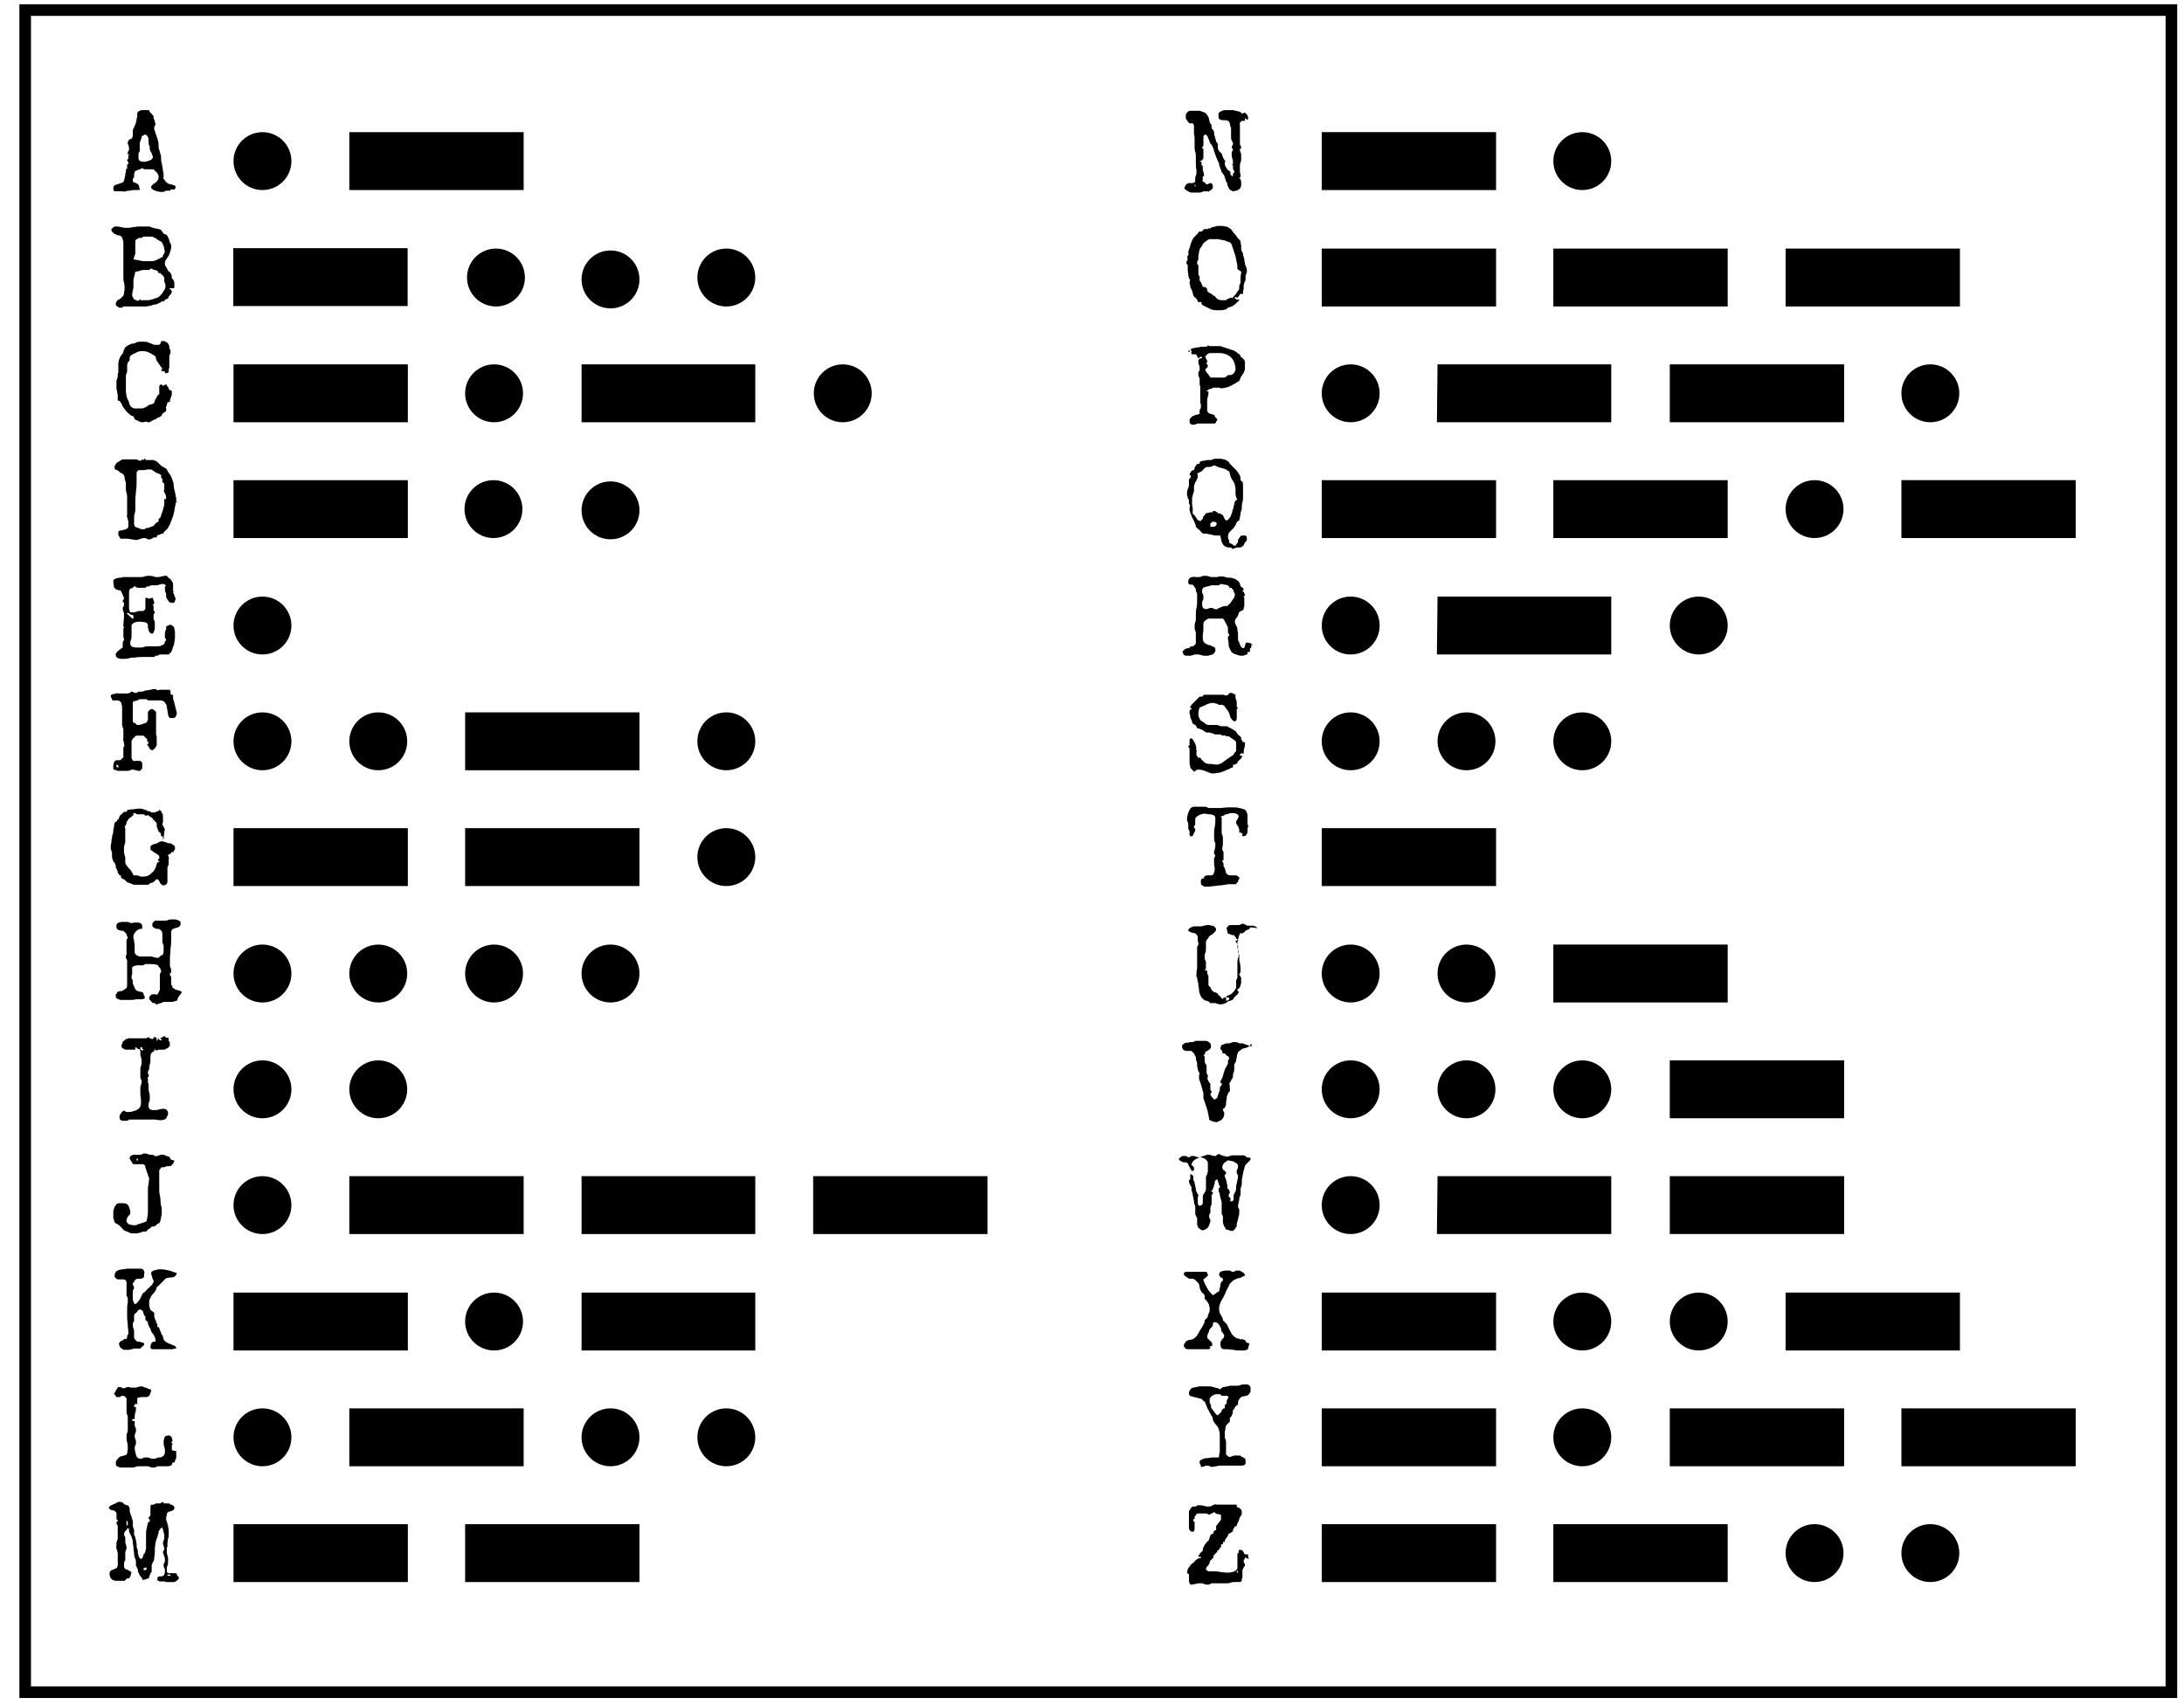 <svg xmlns="http://www.w3.org/2000/svg" xml:space="preserve" viewBox="0 0 347 271"><path fill="none" stroke="#000" stroke-width="1.843" d="M4 1.6h341v267.3H4V1.6z"/><circle cx="214.6" cy="154.7" r="4.6"/><path d="M246.8 150.1h27.7v9.2h-27.7v-9.2z"/><circle cx="233" cy="154.7" r="4.6"/><circle cx="214.6" cy="173.1" r="4.6"/><circle cx="233" cy="173.1" r="4.6"/><circle cx="251.4" cy="173.1" r="4.6"/><path d="M265.3 168.5H293v9.2h-27.7v-9.2z"/><circle cx="214.6" cy="191.5" r="4.6"/><path d="M228.4 186.9H256v9.2h-27.7l.1-9.2zm36.9 0H293v9.2h-27.7v-9.2zM210 205.4h27.7v9.2H210v-9.2z"/><circle cx="251.4" cy="210" r="4.6"/><circle cx="269.9" cy="210" r="4.6"/><path d="M283.7 205.4h27.7v9.2h-27.7v-9.2zM210 223.8h27.7v9.2H210v-9.2zm55.3 0H293v9.2h-27.7v-9.2zm36.8 0h27.7v9.2h-27.7v-9.2z"/><circle cx="251.4" cy="228.4" r="4.6"/><path d="M210 242.2h27.7v9.2H210v-9.2zm36.8 0h27.7v9.2h-27.7v-9.2z"/><circle cx="288.3" cy="246.8" r="4.6"/><circle cx="306.7" cy="246.8" r="4.6"/><path d="M198.6 147.4c0 .1 0 .1-.1.2s-.1.1-.2.1-.1.1-.2.1-.1.1-.2.1c0 0-.1 0-.1.1s-.1.1-.1.1l-.1.1s-.1 0-.1.1h-.4c-.1 0-.1 0-.1.1s-.1.1-.1.2-.1.2-.1.3 0 .2-.1.3-.1.2-.1.2-.1.1-.3.1c0 .1 0 .1.1.2 0 .1.1.1.1.2s.1.1.1.2.1.1.1.2v.9c0 .1 0 .2.1.3 0 .1.1.2.1.4v.4c0 .2 0 .5.1.7 0 .2.1.5.1.8v.5c0 .2-.1.4-.2.5 0 .1 0 .2.1.2 0 .1.1.1.1.2s.1.1.1.2v.7c0 .2-.1.3-.1.5-.1.2-.1.3-.2.4-.1.1-.2.2-.3.2v.1c0 .1 0 .2.1.2s.1.1.1.2c0 0 0 .1-.1.2l-.2.2-.2.2-.2.2c-.1.1-.1.1-.1.2s-.1.1-.1.1l-.1.1s-.1 0-.2.1c-.2 0-.3.1-.4.1s-.2.1-.3.2c-.1.1-.2.1-.4.2-.1 0-.3.1-.5.1h-.3c-.1 0-.2-.1-.3-.1s-.2-.1-.3-.1h-.8s-.1 0-.1-.1l-.1-.1s-.1-.1-.2-.1-.1 0-.2-.1h-.2c-.1 0-.2-.1-.3-.2l-.3-.3c-.1-.1-.1-.2-.2-.4s-.1-.2-.1-.3c-.1-.2-.1-.4-.1-.6 0-.2-.1-.4-.1-.6s0-.4-.1-.6c0-.2-.1-.4-.1-.6 0-.1 0-.2-.1-.2s0-.2 0-.3v-.4c0-.2.1-.5.1-.7v-3.2c0-.1 0-.2.1-.3s.1-.2.1-.3v-.2c-.1-.2-.1-.3-.1-.4v-.4c0-.3-.1-.4-.2-.5s-.2-.2-.3-.2-.3-.1-.4-.1c-.1 0-.3-.1-.5-.2l-.1-.1v-.1c0-.1.1-.2.2-.3s.2-.1.4-.2.3-.1.4-.1h.9c.2 0 .4 0 .5-.1.2 0 .4-.1.5-.1h.4c.2 0 .3.1.5.1s.3.1.4.2c.1.1.2.2.2.3s0 .3-.1.4l-.3.3c-.1.1-.2.2-.4.3s-.3.2-.4.4-.2.3-.3.4-.1.3-.1.5v.8c0 .2 0 .5-.1.7s-.1.5-.1.7 0 .4.1.5c.1.2.1.3.1.4v.9s-.1.1-.1.2-.1.1-.1.1v.1s.1 0 .1-.1.1 0 .1 0h.1s0 .1.1.1 0 .1 0 .1v.1c0 .2 0 .3.1.4s.1.3.1.4v1.2c0 .1.1.2.2.3l.1.1c.1.1.1.1.1.2s.1.1.1.2.1.1.1.1l.2.2c.1.1.2.1.3.1s.2.1.2.1c.1 0 .2.1.2.2l.2.2c.1.1.2.1.2.2l.2.2c.1.1.1.1.1.2v-.2.2l.1-.1c.1-.1 0-.1.1-.1s0-.1.1-.1h.2l.1.1v.4h.2c.1 0 .1-.1.2-.1s.1-.1.1-.1v-.2c0-.1 0-.1-.1-.1h-.4c0-.1.1-.2.1-.2s.1-.1.2-.1.2-.1.2-.1c.1 0 .2-.1.2-.1.1 0 .2-.1.3-.2.1-.1.1-.2.2-.2s.1-.2.2-.3.1-.2.2-.3v-1c0-.1 0-.3.1-.4s.1-.3.1-.4V153c0-.2 0-.4.1-.7s.1-.4.1-.6c0-.3 0-.6-.1-.8s-.1-.5-.1-.8v-.4c0-.1 0-.1.1-.2l.1-.1c-.1 0-.1 0-.2-.1s-.2-.1-.2-.2-.1-.2-.2-.3c-.1-.1-.1-.2-.1-.2h-.4s-.1-.1-.2-.1-.1-.1-.2-.1h-.2c0-.1-.1-.3-.1-.4s-.1-.3-.1-.4c0-.1 0-.2.1-.3l.2-.2c.1-.1.2-.1.3-.1h1.3c.1 0 .2 0 .3-.1s.2-.1.3-.1h.2c.1 0 .1.1.2.1s.1.1.2.1.1.1.2.1h.8c.2 0 .2 0 .4.1.1 0 .2.1.3.2l.1.1s-1.2-.2-1.2-.1zm.1 18.6-.3.3c-.1.1-.2.1-.4.2-.1 0-.3.1-.4.1s-.3.1-.4.2c-.1.1-.3.2-.4.3-.1.1-.2.3-.2.4s-.1.3-.1.5-.1.3-.1.5-.1.3-.2.5l-.1.1v.8c0 .1 0 .3-.1.5s-.1.4-.1.6-.1.4-.2.5-.1.3-.2.4-.1.2-.2.2c.1.3.1.6.1.9v.4c0 .1 0 .1-.1.1s-.1 0-.1.1-.1.1-.1.2c-.1.2-.2.4-.2.7s-.1.4-.1.7v.3c0 .1-.1.2-.1.3s-.1.2-.2.3-.1.1-.2.1v.2c0 .1.1.1.1.2s.1.1.1.2v.4c0 .1-.1.2-.1.3s-.1.2-.2.3-.1.2-.2.2c0 0-.1.1-.2.1s-.1.1-.2.1-.1 0-.2.1-.1 0-.2 0h-.2c-.1 0-.2-.1-.3-.1s-.2-.1-.3-.1-.1-.1-.2-.1c0 0-.1-.1-.1-.3s-.1-.3-.1-.5-.1-.3-.1-.5-.1-.3-.1-.4c-.1-.2-.1-.4-.2-.6-.1-.2-.1-.4-.2-.6 0-.1-.1-.2-.1-.3s-.1-.2-.1-.3v-.8c-.1-.2-.1-.4-.2-.7s-.1-.4-.2-.7c0-.1-.1-.2-.1-.3s-.1-.2-.1-.3-.1-.2-.1-.3v-.3c0-.2 0-.3.1-.5-.1-.1-.1-.3-.2-.4s-.1-.3-.1-.4c-.1-.2-.1-.4-.1-.6s0-.4-.1-.6-.1-.4-.1-.6l-.3-.6-.3-.3c-.1-.1-.2-.1-.2-.1h-.7c-.2 0-.4-.1-.5-.2s-.2-.3-.2-.5c0-.1 0-.2.1-.3s.2-.1.3-.2.2-.1.4-.1c.1 0 .3 0 .4-.1h.4c.1 0 .2 0 .3-.1.1 0 .2-.1.3-.1h1.5c.1 0 .3 0 .4.1s.2.1.3.2c.1.1.2.2.2.4v.2c0 .1 0 .2-.1.3s-.1.2-.2.2c-.1.1-.2.1-.3.2s-.2.1-.3.1v.1c0 .1 0 .2-.1.3s-.1.2-.2.2c.1.1.2.1.2.3v.7c0 .2.1.2.1.3.1.1.2.3.2.4v1c0 .1 0 .2.1.3 0 .1 0 .1.1.2v.3l-.1.1c.1.2.1.3.2.5s.2.3.3.4v.8c0 .1 0 .2.1.3s.1.2.1.2c0 .1 0 .1-.1.2 0 .1-.1.1-.1.2s0 .1.1.2.1.1.1.2l.2.2c.1.1.1.1.1.2h.1c.1 0 .2 0 .3-.1s.2-.1.2-.2.1-.2.1-.3.1-.2.1-.3 0-.2.1-.3.1-.3.1-.5.1-.3.2-.5c.1-.1.1-.2.2-.2 0-.1 0-.1-.1-.1s-.1-.1-.1-.1l-.1-.1v-.2s0-.1.1-.1c.1-.2.1-.3.2-.4 0-.1.1-.2.1-.3s0-.2.1-.3c0-.1 0-.3.1-.4 0 0 0-.1.1-.3 0-.1.1-.3.2-.4.1-.1.1-.3.2-.4.1-.1.1-.2.1-.2v-.4c0-.1 0-.2.1-.2.1-.1.1-.1.1-.2s0-.2-.1-.2c0-.1-.1-.2-.2-.2s-.1-.1-.2-.2l-.2-.2h-.3c-.1-.1-.1-.2-.1-.3s-.1-.2-.1-.2l-.1-.1-.1-.1v-.2c0-.1.1-.2.1-.2 0-.1 0-.2.1-.2 0 0 0-.1.1-.1h.1s.1 0 .2-.1c.1 0 .2-.1.3-.1h.5c.1 0 .2-.1.3-.1s.2-.1.3-.1h.4c.1 0 .3 0 .4.1s.3.1.4.1h.4s.1.1.2.1.2.1.3.1.2.1.3.1.2.1.3.1.2.1.3.1v.1c-.1-.7-.1-.6-.2-.4zm0 18s0 .1 0 0v.1c0 .2-.1.3-.2.4l-.3.3-.3.3c-.1.1-.1.2-.1.2 0 .1-.1.2-.1.3s0 .2-.1.4c-.1.3-.1.6-.2 1s-.1.6-.1 1c0 .2 0 .3-.1.5 0 .2-.1.3-.1.5v.6c0 .2 0 .4-.1.5s-.1.3-.1.5-.1.3-.1.5-.1.3-.1.5 0 .3.1.4.1.3.1.4c0 .3 0 .6-.1.9s-.1.6-.2.8c0 .1-.1.2-.1.3v.3c0 .1 0 .2-.1.3s-.1.2-.2.3l-.1.1-.1.1-.1.1h-.2c-.1 0-.3 0-.4-.1s-.3-.1-.4-.1c-.1 0-.2-.1-.2-.2s-.1-.2-.2-.3c0-.1-.1-.2-.1-.3s-.1-.2-.1-.3v-.9c0-.1 0-.2-.1-.3s-.1-.3-.1-.4v-1.6c0-.1-.1-.3-.1-.4s-.1-.3-.1-.4c0-.1-.1-.3-.1-.4 0-.2 0-.3-.1-.4s-.1-.3-.1-.4v-.2s0-.1.1-.1 0-.1.1-.1 0-.1 0-.1c0-.1 0-.2-.1-.3s-.1-.2-.1-.3-.1-.2-.1-.3-.1-.2-.1-.3c-.1 0-.2.1-.3.2-.1.1-.1.2-.1.3s0 .2-.1.4 0 .3-.1.4-.1.2-.1.3-.2.2-.3.2l.1.1.1.1.1.1v.2l-.1.1c-.1.1-.1 0-.1.1v1.2c0 .2 0 .4-.1.5s-.1.3-.1.5v.6c0 .1-.1.1-.1.2s-.1.1-.1.2v.2c0 .1 0 .2.1.3 0 .1.1.2.1.3 0 .2 0 .3-.1.5s-.1.4-.2.5c-.1.2-.2.3-.4.4s-.3.2-.5.2c-.1 0-.2 0-.3-.1s-.2-.1-.3-.2-.2-.2-.2-.3-.1-.2-.1-.3v-1s0-.2-.1-.2c0-.1-.1-.1-.1-.2s0-.1-.1-.2v-1c0-.2 0-.4-.1-.6s-.1-.3-.1-.5-.1-.3-.1-.5-.1-.3-.1-.5c0-.1 0-.3-.1-.4 0-.1-.1-.3-.1-.4v-.4c0-.1 0-.1-.1-.2s-.1-.2-.1-.2l-.1-.2s-.1-.2-.1-.3v-.2c0-.1.1-.1.1-.1s.1-.1.1-.2v-.6c0-.1 0-.1.1-.1s.2.1.3.2.1.2.1.3v.3c0 .1 0 .2.1.3 0 0 .1.1.1.3s.1.3.1.5.1.3.1.5 0 .3.1.3c0 .1 0 .2.1.3s.1.2.2.3c0 .1-.1.3-.1.4v.9c0 .1.1.2.1.3s.1.1.2.1c.2 0 .3-.1.4-.2.1-.1.1-.3.1-.4v-.8c0-.1 0-.3.1-.4s.1-.2.2-.3c.1-.2.2-.3.2-.6v-1.8c0-.1 0-.2.1-.3s.1-.2.1-.3.1-.2.1-.3v-1.3c0-.1 0-.3-.1-.4l-.3-.3c-.1-.1-.3-.2-.4-.2s-.3-.1-.4-.1c-.1 0-.2 0-.3.1s-.2.1-.2.1-.1 0-.2.1-.1 0-.2.1l-.2.2-.1.1c0 .1-.1.1-.1.2s-.1.1-.1.2v.1s0 .1.1.1l.1.1.1.1s.1.1.1.2v.3c0 .1 0 .1-.1.1s-.1.1-.1.1c-.1 0-.2 0-.2-.1s-.2-.2-.2-.3-.1-.3-.2-.4-.1-.2-.1-.3c-.1-.1-.1-.2-.2-.2s-.1-.1-.2-.1h-.4c-.1 0-.1 0-.2-.1-.1 0-.1-.1-.2-.1s-.1-.1-.2-.1c0-.1-.1-.1-.1-.2s0-.2.1-.2.2-.1.3-.2.2-.1.3-.1h.3c.1 0 .2 0 .3.1s.2.1.2.1c.1 0 .2 0 .3-.1s.2-.1.3-.1h.3c.1 0 .2.1.3.1s.2.1.3.1h.3c.1 0 .2 0 .3-.1.1 0 .2-.1.3-.1s.2-.1.3-.1.2-.1.3-.1c.2 0 .5 0 .7.1s.5.1.7.1c0-.1.1-.1.2-.2s.1-.1.2-.1.2 0 .3.1.2.1.3.1c.1.1.2.1.3.1s.2.1.3.1h.3c.1 0 .2-.1.3-.1s.2-.1.3-.1h1.9c.1 0 .3.1.4.2v.1l.7.1zm-2 1.4c0-.2 0-.3-.1-.4s-.2-.2-.4-.3-.3-.2-.5-.2-.3-.1-.5-.1c-.1 0-.2 0-.3.1s-.2.2-.3.2c-.1.1-.2.2-.3.4s-.1.3-.1.4c0 .1 0 .2.1.3s.1.2.2.2.1.1.2.2.1.1.1.2v.1s0 .1-.1.1 0 .1-.1.1 0 .1 0 .2 0 .2.1.3c0 .1.1.2.1.3s.1.2.1.4.1.3.1.5v.4s0 .1.1.1.1 0 .1.1.1.1.1.1c0 .1.1.2.1.3s0 .2-.1.3c0 .1-.1.2-.1.3v.1l.2.2c.1.1.1.1.1.2v.2s0 .1-.1.2h.2c.1 0 .2 0 .3-.1s.1-.2.1-.3v-.6c0-.1.1-.1.1-.2s.1-.1.1-.2.1-.1.1-.2c.1-.2.1-.4.1-.6s0-.4.1-.6c0-.2.1-.4.1-.6.1-.2.1-.4.1-.6 0-.1 0-.2-.1-.3s-.1-.2-.1-.3v-.3c0-.1.1-.2.1-.2 0-.1.1-.2.1-.2v-.2zm1.8 28.1c0 .1-.1.3-.1.4s-.1.3-.1.4c0 .1-.1.1-.2.2-.1 0-.2.1-.4.1h-.7c-.4 0-.7 0-1-.1-.3 0-.7-.1-1.1-.1h-.4c-.1 0-.2 0-.3-.1-.1 0-.2-.1-.2-.2s-.1-.2-.1-.4c0-.3 0-.5.1-.6s.1-.2.2-.3l.2-.2s.1-.2.1-.3 0-.2-.1-.3-.1-.2-.2-.3c-.1-.1-.2-.3-.2-.5s-.1-.3-.2-.5-.2-.3-.3-.4-.3-.2-.5-.2c-.1 0-.2 0-.2.1 0 0-.1.1-.1.2v.2c0 .1-.1.1-.1.2l-.3.3c-.1.1-.2.3-.2.4s-.1.3-.2.5-.1.3-.1.4c0 .1 0 .2.1.3l.3.3.3.3c.1.1.1.2.1.4v.1c0 .1 0 .1-.1.1h-.3c-.1 0 0 0 0 .1h.1c.1 0 0 0 0 .1s0 .1-.1.2-.1.1-.2.1h-3.3c-.1 0-.2 0-.3-.1s-.2-.1-.2-.2c-.1-.1-.1-.2-.1-.3s0-.2.1-.3.1-.2.2-.3c.1-.1.2-.2.3-.2s.2-.1.4-.1.3-.1.4-.1.2-.1.3-.2c.2-.1.3-.3.4-.4.1-.2.2-.3.3-.5s.2-.4.3-.5c.1-.2.2-.3.3-.5 0 0 .1-.1.1-.2s.1-.2.1-.2.1-.2.1-.3v-.2c0-.1 0-.1.1-.1l.1-.1.2-.2c.1-.1.1-.2.1-.3.1-.2.1-.4.2-.5s.1-.4.1-.5v-.3c0-.1-.1-.2-.1-.4s-.1-.2-.2-.4-.1-.2-.2-.3c0-.1-.1-.1-.1-.1l-.1-.1-.1-.1v-.5c0-.1-.1-.1-.1-.2s-.1-.1-.2-.2l-.2-.2c-.1-.1-.1-.2-.2-.4s-.1-.3-.1-.4-.1-.3-.1-.4-.1-.2-.2-.3l-.3-.3-.2-.2c-.1 0-.2-.1-.3-.1h-.4c-.1 0-.2 0-.3-.1-.1 0-.2-.1-.3-.2-.1-.1-.2-.1-.3-.2s-.1-.2-.1-.3 0-.1.1-.2.2-.1.3-.1h3.1c.1 0 .2.1.2.2s.1.1.1.2v.1c0 .1 0 .2-.1.2-.1.1-.2.1-.2.2s-.2.1-.3.2-.1.1-.1.2c.1.4.3.7.5 1.1s.4.7.7 1l.1.1.1.1.1.1h.1l.1-.1c.1-.1.1-.1.2-.1s.1-.1.2-.2c.1 0 .1-.1.2-.1s.2-.1.2-.2.1-.3.1-.4.1-.3.1-.5.1-.3.1-.4c0-.1.1-.1.2-.2s.1-.2.1-.3 0-.1-.1-.2-.1-.1-.2-.1-.1-.1-.2-.2-.1-.2-.1-.3 0-.2.1-.3.2-.1.3-.2c.2 0 .4-.1.6-.1h.6c.1 0 .2 0 .3.1s.2.1.3.1.2 0 .3-.1.2-.1.3-.1h.3c.1 0 .2 0 .3.1.1 0 .1 0 .2.1s.1.1.2.1.1.1.2.2c0 .1.1.1.1.2s-.1.2-.2.2-.2.1-.4.2-.3.1-.4.1c-.1 0-.3.1-.3.1-.2.1-.5.2-.6.3l-.5.5-.3.6-.3.6c-.1.2-.2.5-.3.7s-.2.4-.4.7-.2.5-.3.7-.1.5-.1.7 0 .4.1.6.1.3.2.4c.1.1.1.3.2.4.1.1.1.2.1.4 0 0 0 .1.1.1s.1.1.2.2l.2.2.1.1.3.6.3.6c.1.2.2.4.4.6s.3.3.5.4c.1.1.2.1.3.1s.2 0 .3.1.2 0 .3 0 .2 0 .3.1c.1 0 .2 0 .2.1.1 0 .1.1.1.1s.1.1.1.2.5.1.5.2zm-5.5 8.1c-.1 0-.1 0-.2.1-.1 0-.1.1-.2.1s-.1.1-.2.2l-.2.2v.7c0 .1.1.1.1.2s.1.1.1.1v.2c0 .1 0 .3.1.4s.2.3.3.4c.1.1.2.3.3.4l.3.3c.1 0 .1 0 .2-.1l.2-.2.2-.2c.1-.1.1-.1.1-.2s0-.1.1-.2l.1-.1s.1-.1.2-.1.1-.1.1-.1v-.4l.1-.1.1-.1s0-.1.1-.1 0-.1 0-.2v-.2c0-.1.1-.1.1-.2s.1-.1.1-.2c.1-.1.1-.2 0-.3s-.1-.1-.2-.1h-.7c-.1 0-.1 0-.2-.1s-.2-.1-.2-.3c-.1-.1-.1-.3-.1-.4 0-.1.1-.2.2-.3s.2-.1.3-.2.2-.1.3-.1c.2 0 .3-.1.5-.1s.3-.1.5-.1h1c.2 0 .4 0 .6-.1s.4-.1.6-.1h.4c.2 0 .2 0 .3.1.1 0 .2.1.2.2.1.1.1.2.1.3v.5c-.1.2-.2.4-.3.5s-.3.2-.4.2-.3.1-.5.1-.3.1-.4.2-.2.2-.3.4-.1.4-.1.7c-.1.1-.2.1-.3.2-.1.1-.2.2-.2.3s-.2.2-.2.3c-.1.1-.1.2-.2.3.1 0 .1.1.1.1 0 .1-.1.2-.1.3s-.1.2-.1.3-.1.1-.1.1l-.1.1s-.1.1-.1.2v.5c0 .1 0 .1-.1.1l-.4.4c-.1.1-.2.4-.2.6 0 .2-.1.4-.1.6v.6c0 .2 0 .3.1.5s.1.3.1.5v1.9c0 .1.1.1.2.2l.1.1.1.1h.3c.1 0 .2-.1.3-.1s.2-.1.3-.1h1s0 .1.1.1c0 0 0 .1.1.1s.1 0 .2.1c.1 0 .1.1.2.1s.1.1.1.1.1.1.1.2v.6c0 .1-.1.1-.2.2s-.3.1-.5.1H194c-.3 0-.5 0-.7.1-.2 0-.5.1-.7.1-.1 0-.3 0-.4-.1s-.3-.1-.4-.1c-.2 0-.3 0-.4.1-.1 0-.3.1-.4.1h-.2v-.2c0-.1-.1-.1-.1-.2s-.1-.1-.1-.2v-.2c0-.1.1-.3.2-.3s.3-.2.5-.2c.2-.1.4-.1.6-.1s.5-.1.7-.1h1c.1-.1.1-.2.1-.4s.1-.3.1-.5V228c0-.2 0-.4-.1-.6 0-.2-.1-.4-.2-.6-.1-.2-.2-.3-.3-.4s-.2-.3-.3-.4c-.1-.2-.2-.3-.2-.5s-.1-.4-.2-.5c-.2-.4-.4-.7-.6-1.1-.2-.4-.3-.8-.5-1.2-.1 0-.1 0-.2-.1l-.1-.1-.1-.1-.1-.1c-.1 0-.2-.1-.3-.1s-.3 0-.4-.1-.3 0-.5-.1-.3-.1-.4-.1c-.1 0-.2-.1-.3-.2-.1-.1-.1-.2-.1-.3s0-.2.1-.4.2-.2.2-.3c.1-.1.2-.2.4-.2s.3-.1.5-.1.3-.1.5-.1h1.7c.1 0 .3.1.4.1s.3.1.4.1c.1 0 .3.1.4.1.1 0 .2.1.3.2s.1.2.1.3v.4c0 .1-.8 0-.9.1zm4.8 25.9c0 .1 0 .2-.1.3s-.1.2-.1.3 0 .2.1.3.1.2.1.3 0 .2-.1.2c0 .1-.1.1-.1.2s-.1.1-.1.2-.1.1-.1.2v1.2c0 .1-.1.1-.1.2v.2c0 .1 0 .1-.1.2s-.1.1-.2.1h-.8c-.2 0-.4 0-.7.1-.2.1-.4.1-.7.1h-2.2c-.1 0-.2 0-.3.1s-.2.1-.4.1h-.3c-.1 0-.2-.1-.3-.1s-.2-.1-.3-.1h-.3c-.2 0-.5 0-.7.1-.2 0-.4.1-.7.1-.2 0-.3-.1-.3-.2s-.1-.2-.1-.4v-1s0-.1-.1-.1h-.1c-.1 0 0 0 0-.1-.1-.1-.1-.2-.1-.4h.1v-.1c0-.1 0-.2.1-.3s.2-.3.3-.4c.1-.1.2-.3.4-.4s.3-.3.4-.4.3-.2.4-.3.3-.1.4-.1h.1v-.1c0-.1 0-.1-.1-.1h-.2s-.1 0-.1-.1 0-.1.1-.2.1-.2.2-.3l.2-.2s.2-.1.2-.2v-.1c0-.1 0-.3.1-.4s.1-.3.2-.4c.1-.1.2-.3.3-.4l.3-.3c.1-.1.1-.1.1-.2s.1-.2.1-.3.1-.2.1-.3.1-.1.2-.2c.1 0 .2-.1.2-.1s.1 0 .1-.1v-.1s0-.1.1-.2c0-.1.1-.1.1-.1h.1l.1-.1c.1-.1 0-.1 0-.3v-.2s0-.1.1-.2l.1-.1s.1-.1.1-.2l.2-.2c.1-.1.1-.2.2-.3s.1-.2.1-.3v-.3c0-.2 0-.3-.1-.3s-.2-.1-.3-.1-.3 0-.4-.1-.2-.1-.3-.2c-.1 0-.1 0-.2.1s-.1.1-.2.1-.1.1-.2.1-.1.1-.2.1-.1 0-.2-.1-.2-.1-.3-.1h-1.2c-.1 0-.2 0-.3.1s-.1.2-.2.3-.1.2-.1.3v1.8c0 .1-.1.2-.1.3s-.1.1-.2.1h-.2c-.2-.1-.2-.2-.3-.3s-.1-.2-.1-.4v-2.5c0-.1 0-.2.1-.2s.1-.1.1-.2.1-.1.2-.2.1-.1.1-.2h.6l.1-.1s.1-.1.2-.1h.3c.2 0 .4 0 .7.1s.4.1.7.1c.2 0 .3 0 .5-.1.1-.1.3-.1.4-.2s.3 0 .5 0h3c.1 0 .1 0 .1.1v.2s0 .1.1.1.1.1.2.1.1 0 .2.1l.2.2c.1.1.1.3.1.6 0 .1 0 .2-.1.3s-.1.2-.2.3c0 .1-.1.2-.1.3s-.1.2-.1.3-.1.1-.1.2-.1.1-.1.2-.1.1-.1.2v.2c-.1 0-.2 0-.3.1s-.1.2-.2.3c-.1.1-.1.2-.1.3s-.1.2-.1.2c-.1.1-.2.1-.3.2s-.2.1-.3.1c0 .1-.1.2-.1.3s-.1.2-.2.3c-.1.1-.1.2-.2.3s-.1.2-.1.3 0 .1-.1.1h-.1l-.1.1v.3h-.2s-.1 0-.1.1v.2c0 .1 0 .2-.1.2s-.1.1-.1.2l-.2.2c-.1.1-.2.1-.2.1v.1c0 .1 0 .2-.1.2s-.1.1-.2.2l-.2.2c-.1.1-.1.2-.1.3v.1l-.1.1-.1.1-.1.1-.2.2-.1.1v.2c0 .1 0 .1-.1.2 0 .1-.1.1-.1.2s-.1.1-.2.2-.1.2-.1.2-.1.1-.1.2 0 .1.1.2l.1.1c.1 0 .1.1.2.1h.8c.3 0 .7 0 1 .1.3 0 .7.1 1 .1h.5c.2 0 .4-.1.6-.1.2-.1.3-.1.5-.3s.2-.2.2-.4v-2.2l.1-.1s.1 0 .1-.1v-.3c0-.1 0-.1.1-.1h.2c.1 0 .2 0 .3.1l.1.1s0 .1.1.2 0 .1.1.2l.1.1h.4c.1 0 .1 0 .1.1v.2c0 .1 0 .2.1.4s-.6-.3-.6-.2zm-8-6c0-.1 0-.1-.1-.1h-.1v.3s0 .1.1.1c0 0 .1 0 .1-.1v-.2zm6.9 8.2s0-.1 0 0l-.1-.1c-.1 0-.1 0-.1.1v.2h.2v-.2zm1.6-231v.2c0 .1-.1.1-.1.1h-.1c-.1 0 0 0-.1-.1s0-.1-.1-.1h-.1v.4h-.3c-.1 0-.2 0-.3.1-.1 0-.1 0-.1.1s0 .1-.1.1 0 .2 0 .3v3c0 .1 0 .2.1.3 0 .1.1.2.1.3v.1s0 .1-.1.1 0 .1-.1.1 0 .1 0 .1c0 .1 0 .2.1.4 0 .1.1.2.1.4v.6c0 .2 0 .4-.1.6s-.1.4-.1.6v1c0 .1.1.3.1.4v.2c0 .1 0 .1-.1.2 0 .1-.1.1-.1.1s0 .1.1.1.1.1.1.1c0 .1.1.3.1.4v.5c0 .1 0 .2-.1.4s-.1.2-.3.3c-.1.1-.2.2-.4.2s-.3.1-.4.1c-.2 0-.3-.1-.5-.2s-.2-.2-.3-.4c-.1-.2-.2-.3-.2-.5s-.1-.3-.2-.5c-.1-.1-.1-.2-.1-.3 0-.1-.1-.2-.1-.3s-.1-.2-.1-.3c-.1-.1-.1-.2-.2-.3-.1-.1-.1-.2-.2-.2 0-.1-.1-.2-.1-.3 0-.1 0-.2-.1-.3s0-.2-.1-.3c-.1-.2-.1-.5-.2-.7s-.2-.4-.3-.7c0-.1-.1-.1-.1-.2s-.1-.2-.1-.3-.1-.2-.1-.3-.1-.2-.1-.2c0-.2-.1-.4-.1-.5-.1-.2-.2-.3-.2-.4s-.2-.3-.3-.4-.1-.3-.2-.5c0-.1 0-.1-.1-.2 0-.1-.1-.2-.1-.3 0-.1-.1-.2-.2-.3s-.1-.1-.2-.1-.1 0-.2.1c0 .1-.1.1-.1.2V23c0 .1 0 .2-.1.3s-.1.2-.1.2c0 .1 0 .1.1.1s.1.1.1.1V25c0 .1 0 .2-.1.3s-.1.2-.2.2c-.1.1-.2.1-.3.1l.1.1h.2v.5c0 .1.1.1.1.1l.1.1v.5c0 .1 0 .3.1.4 0 .1.1.3.1.4v.2s0 .1-.1.1h-.1v.6s0 .1-.1.1c0 .1 0 .1.1.1s.1.1.1.1.1 0 .2.1c.1 0 .1.1.1.1 0 .1 0 .1.1.1l.1.1c.1 0 .2 0 .3-.1.1 0 .2-.1.3-.1.2 0 .3.1.3.2.1.1.1.2.1.4s0 .3-.1.3l-.2.2c-.1.1-.1.1-.2.1s-.1.1-.1.2c-.1-.1-.2-.1-.3-.1h-.3c-.2 0-.3 0-.5.1s-.3.1-.5.1h-1.2s-.2 0-.3-.1c-.1 0-.3-.1-.4-.2-.1-.1-.2-.1-.3-.2s-.1-.1-.1-.2c0-.2.1-.3.2-.5s.3-.2.4-.3h.6c.1 0 .2 0 .3-.1.1 0 .2-.1.2-.2v-.3c0-.2 0-.4.1-.6s.1-.4.1-.6V27c-.1-.4-.1-.8-.1-1.2V25c0-.3 0-.6-.1-.9s-.1-.6-.1-.9v-1c0-.4 0-.6-.1-.9V20c0-.2-.1-.2-.1-.3-.1-.1-.1-.1-.2-.1h-.3c-.1 0-.2 0-.2-.1s-.2-.1-.2-.2-.1-.2-.2-.3-.1-.2-.1-.3v-.2c0-.2 0-.4.1-.5l.3-.3c.1-.1.3-.1.4-.1h1.1c.2 0 .4 0 .6.1s.4.1.5.2c.2.1.3.2.4.4.1.1.1.2.2.3 0 .1.1.2.1.4s.1.2.1.4.1.2.2.3c0 .1.1.1.1.2v.4c0 .1 0 .1.1.2l.1.1c.1.1.1.1.1.2.1.1.1.2.1.4 0 .1 0 .3.1.4s0 .3.1.4c0 .1.1.2.1.4 0 .1.1.1.1.2s.1.1.1.1 0 .1.1.1v.6c0 .1 0 .3.1.4 0 .1.1.2.1.2s.1.2.2.2l.2.2c.1.1.1.2.1.3.1.2.1.3.2.5s.2.3.3.4c0 .1-.1.1-.1.2v.2c0 .1 0 .2.1.4s.1.2.2.3c0 .1.1.2.1.2l.2.2c.1 0 .1.1.2.1 0 0 0 .1.1.1v.4s0 .1.1.1c0 .1.1.1.1.1l.1.1h.1v-.3c0-.1 0-.2.1-.2s.1-.1.1-.2 0-.2-.1-.3-.1-.2-.1-.3v-.4c0-.1 0-.1-.1-.1s-.1-.1-.1-.1h.2v-.5c0-.1-.1-.3-.1-.4s-.1-.3-.1-.4v-.4c0-.1 0-.3.1-.4s.1-.2.1-.2c0-.1 0-.1-.1-.2 0-.1-.1-.1-.1-.2s0-.2.1-.2c0-.1.1-.2.1-.3v-.2c0-.1 0-.1-.1-.2s-.1-.1-.1-.2 0-.1-.1-.2v-1.5c0-.1 0-.3-.1-.5 0-.1-.1-.3-.1-.4s0-.2-.1-.3-.1-.2-.2-.2-.2-.1-.4-.1h-.4c-.1 0-.3 0-.4-.1-.1 0-.2-.1-.2-.1s-.1-.2-.1-.3v-.5c0-.1.1-.2.2-.3.1-.1.2-.1.4-.2s.3-.1.5-.1h1.1c.1 0 .3 0 .5.1.2 0 .3.1.5.1.1 0 .3.1.4.2s.1.1.1.2c.1-.1.1-.1.2-.1s.1-.1.2-.1.1 0 .2.1c.1 0 .1.1.2.2s.1.1.1.2c.1.1.1.2.1.3zM190 29.6v-.1s-.1 0-.1-.1-.1 0-.1 0-.1 0-.1-.1v.1s.1 0 .1.1.1 0 .1 0 0 .2.1.1c0 .1 0 .1 0 0 0 .1 0 .1 0 0zm8.1 13.2v.4c0 .1 0 .2-.1.3 0 .1-.1.2-.1.3v.6c0 .1 0 .2-.1.3s-.1.2-.1.3-.1.2-.1.3v.6c0 .1-.1.2-.1.3v.3c0 .1 0 .2-.1.2h-.3s-.1 0-.1.1l-.1.1s0 .1-.1.2l-.1.1-.1.1h-.1s-.1 0-.1-.1-.1 0-.1 0h-.1v.2s0 .1.1.1.1.1.2.1h.4c0 .1-.1.2-.2.3l-.2.2c-.1.1-.2.1-.2.2s-.2.1-.3.2c-.1.1-.2.2-.3.2s-.2.1-.3.1-.2.1-.3.1-.1.1-.2.2-.2.1-.3.1-.3.1-.6.1h-.7c-.2 0-.5 0-.7-.1-.1 0-.2 0-.3-.1-.1 0-.1-.1-.2-.1s-.1-.1-.2-.1-.1-.1-.2-.1c0 0-.1 0-.2-.1-.1 0-.1-.1-.2-.1s-.1-.1-.2-.1-.1-.1-.1-.1l-.1-.1v-.2s0-.1-.1-.1h-.3c-.1 0-.2 0-.2-.1s0-.1-.1-.2c0-.1 0-.1-.1-.2s-.1-.2-.2-.2-.1-.1-.2-.2-.1-.1-.1-.2-.1-.2-.1-.3c0-.2-.1-.3-.1-.4-.1-.1-.1-.3-.2-.4s-.1-.3-.1-.4-.1-.3-.1-.4c0-.2 0-.3.1-.5-.2-.2-.3-.5-.3-.8s-.1-.6-.1-.9v-.6c0-.1 0-.2-.1-.2s-.1-.1-.1-.2 0-.3.1-.4.1-.2.1-.4c-.1 0-.1 0-.1-.1s.1-.1.1-.2 0-.1.1-.2 0-.1 0-.2v-.2c0-.2.1-.5.2-.7s.1-.5.2-.7c.1-.3.2-.5.3-.7s.3-.4.5-.6l.3-.3c.1-.1.1-.2.2-.3h.4s.1 0 .1-.1c.1-.1.2-.1.2-.2s.2-.1.3-.1h.4l.1-.1c.1 0 .1-.1.1-.1v.1c0 .1 0 0 .1 0s.1 0 .2-.1.1-.1.2-.1c.2 0 .3-.1.5-.1.2-.1.3-.1.5-.1h.6c.2 0 .4.1.6.1s.4.2.6.3c.2.1.3.3.4.4 0 .1.1.1.1.2l.1.1.1.1.1.1c.1.1.2.3.3.4.1.1.2.3.3.4.2.1.3.3.3.5s.1.4.1.6v.6c0 .1.1.1.1.2s.1.1.1.2 0 .1.1.2c0 .2 0 .3.1.5 0 .1.1.3.1.5s.1.4.1.6.3.7.3.9zm-1.5-.1c0-.3 0-.7-.1-1s-.1-.6-.2-1c0-.1-.1-.2-.1-.3s-.1-.2-.1-.3c-.1-.2-.1-.4-.2-.6s-.1-.4-.2-.6c0-.1-.1-.2-.2-.3-.1-.1-.3-.2-.4-.2s-.3-.1-.5-.2c-.2 0-.4-.1-.5-.1-.2 0-.3 0-.5-.1h-.3.1-1.2c-.1 0-.2.1-.3.1-.2.2-.4.3-.5.4-.2.1-.3.3-.4.5 0 .1-.1.1-.1.2s-.1.1-.1.1l-.1.1s0 .1-.1.2c0 .2-.1.3-.1.5s-.1.3-.1.5v.5c0 .2-.1.4-.2.5v.2c0 .1 0 .2.1.2 0 .1.1.1.1.2v1.3c0 .1 0 .2.1.3s.1.2.1.3v.4c0 .1 0 .1.1.2s.1.1.1.2c0 0 .1.1.1.2s.1.1.1.2.1.1.1.2 0 .1.1.1h.2c.1 0 .2.1.3.2.1.1.1.2.1.3s0 .2.1.2c0 .1.1.1.2.2s.1.1.2.1.1.1.2.1l.2.2c.1.1.1 0 .1.1h.1s.1 0 .1.1c.1 0 .1.1.2.2l.2.2c.2.1.4.2.6.2h.7c.1 0 .2 0 .2-.1s.2-.1.2-.1l.2-.1s.2-.1.3-.1.2 0 .2.1c.1-.2.3-.4.4-.5s.2-.2.3-.4.2-.3.3-.4.1-.4.1-.6c0-.1 0-.2.1-.3 0-.1.1-.2.1-.3v-.7c0-.2 0-.5.1-.7v-.3c0-.1-.6-.4-.6-.5zm1.5 42.8v.3c0 .1-.1.2-.2.3l-.1.1s0 .1-.1.2 0 .1-.1.2c0 .1 0 .1-.1.1-.1.1-.1.2-.2.2s-.2.1-.2.1h-.6c-.1 0-.2.1-.3.1s-.2.1-.3.1h-.1s-.1 0-.1-.1-.1-.1-.1-.1h-.4c-.2 0-.4-.1-.6-.2-.2-.1-.3-.3-.4-.5-.1-.2-.2-.4-.2-.6s-.1-.4-.1-.6h-.4c-.3 0-.6 0-.9-.1s-.6-.1-.9-.2h-.5c-.1 0-.2-.1-.2-.1l-.2-.2c-.1-.2-.3-.3-.4-.4l-.4-.4c0-.2-.1-.5-.2-.7l-.3-.6c-.1-.2-.2-.4-.3-.7s-.2-.5-.2-.8c0-.2 0-.4.1-.6-.1-.1-.2-.2-.2-.3v-.4c0-.1 0-.2-.1-.3s-.1-.2-.1-.3c0-.1-.1-.2-.1-.3v-.6c0-.1.1-.2.1-.3s.1-.2.1-.3c0-.1.1-.2.1-.3v-1s0-.1.1-.1.1-.1.1-.2l.1-.1v-.1s0-.1-.1-.2-.1-.1-.1-.2c0 0 0-.1.1-.1 0-.1.1-.1.1-.2s.1-.1.2-.2l.1-.1h.1s.1 0 .1.1c0-.2.1-.3.1-.4s.1-.3.2-.4c0 0 0-.1.1-.1 0 0 0-.1.1-.1 0 0 0-.1.1-.1h.3v-.2c0-.1.1-.1.2-.2.2 0 .3-.1.5-.1s.4-.1.6-.1h.6c.1-.1.1-.1.2-.1s.2-.1.3-.1h1c.2 0 .3.1.5.1.1 0 .2.1.2.1s.2 0 .2.1c.1 0 .1.1.2.1s.1.1.2.2c.1.2.3.4.5.6l.6.6c.2.2.3.4.5.7s.2.5.2.7v.2l.3.3c.1.1.1.4.1.6v1.7c0 .3 0 .6-.1.9s-.1.6-.1.9c0 .2 0 .3-.1.5s-.1.3-.1.5-.1.3-.1.5-.1.3-.1.5c-.1 0-.2.1-.3.2s-.2.2-.2.3-.1.3-.2.4c-.1.1-.1.2-.2.3l-.3.3-.3.3c-.1.1-.2.2-.2.3s-.1.3-.1.4c0 .2 0 .3.1.5s.1.3.1.5c0 0 0 .1.1.1s.1.1.2.1.1.1.2.1.1.1.1.1l.1.1h.2c.1 0 .2 0 .2-.1s.1-.2.2-.3.1-.2.1-.4.1-.3.2-.4.1-.2.2-.3.2-.1.4-.1c.4-.1.6.1.6.4zm-1.5-6.2c-.1-.1-.2-.2-.2-.3 0-.1-.1-.3-.1-.4v-1c0-.2-.1-.3-.1-.5s-.1-.3-.2-.5-.2-.3-.3-.5-.2-.3-.2-.5c0-.1-.1-.2-.1-.3s0-.2-.1-.3c0-.1-.1-.2-.2-.2s-.2-.1-.3-.2c-.2-.1-.3-.1-.6-.2s-.5-.1-.7-.2-.3-.2-.5-.2-.2-.1-.2-.1c0 .1-.1.2-.2.2s-.2.1-.4.1h-.4c-.1 0-.2.1-.3.1l-.3.3-.3.3s-.1.1-.2.1-.1.1-.2.1-.1.1-.2.1-.1.1-.1.1l.1.1v.2c0 .2 0 .3-.1.5s-.1.3-.2.4-.1.3-.2.4c0 .1-.1.3-.1.5v.7c0 .1-.1.2-.1.3 0 .1-.1.2-.1.3s0 .2-.1.3v1.1c0 .2.1.5.1.7v.8c0 .1.1.1.1.1l.1.1.1.1c.1.1.1.2.2.3s.1.2.2.3l.2.2s.2.1.4.1c0-.1 0-.1.1-.2l.1-.1h.1c0-.2 0-.3.1-.4s.2-.3.3-.4.2-.2.4-.2.3-.1.5-.1h.2s.1 0 .1-.1.1-.1.2-.1.2 0 .3.1.2.1.3.2.2.1.3.1.2.1.2.1c.1 0 .1.1.2.1s.1.1.2.3c0 0 .1.1.1.2s.1.1.1.2.1.1.1.1.1.1.2.1.2-.1.3-.2.2-.3.3-.4.1-.3.2-.5.1-.3.1-.4c.1-.2.1-.4.2-.5 0-.2 0-.4.1-.5s0-.4.1-.5l.4-.4zm-3.3 3.9s0-.1 0 0c0-.1 0-.2-.1-.2s-.2-.1-.3-.1-.3 0-.4.1c-.1.1-.2.2-.2.3v.3s0 .1.1.1h.4c.1 0 .2 0 .3-.1s.2-.1.2-.4zm-4.2-27.4c0 .1 0 .1 0 0-.1.1-.1.1-.2.1 0 0-.1 0-.1-.1v-.1h.2l.1.1zm8.7 2.2v.6c0 .1 0 .2-.1.3 0 .1 0 .2-.1.3-.1.2-.2.4-.3.5s-.2.3-.3.6c0 .1-.1.1-.1.2s-.2.1-.3.2-.2.1-.3.2c-.1.1-.2.1-.2.1-.3.2-.7.4-1 .5s-.7.2-1.1.2h-.1c-.1-.1-.2-.1-.2-.1h-.9s-.1 0-.2.1-.2.1-.4.1c-.1.1-.2.1-.3.2s-.2.1-.2.1v.1h.3v.3c0 .2 0 .3-.1.5 0 .2-.1.3-.1.5v1.7c0 .2.1.3.2.4.1.1.2.1.4.2.2 0 .4.1.6.2v.1c0 .1 0 .1.1.2l.1.1.1.1s.1.1.1.2 0 .1-.1.2-.1.1-.1.2 0 .1-.1.1l-.1.1h-2.5c-.2 0-.3 0-.5.1s-.3.1-.5.1-.3-.1-.4-.2-.1-.3-.1-.4c0-.2 0-.3.1-.4l.3-.3c.1-.1.2-.1.4-.2s.3-.1.4-.1c.1 0 .2-.1.3-.1s.1-.1.1-.2v-.4s0-.1.1-.2.1-.3.1-.4v-.4l-.1-.1v-2.8c-.1 0-.1-.1-.1-.2v-.8c0-.2 0-.2-.1-.3 0-.1 0-.2-.1-.3v-.5c0-.1 0-.1.1-.2s0-.1.1-.2v-.2c0-.2 0-.4-.1-.6s-.1-.4-.1-.6c0-.1 0-.2.1-.3s.1-.1.2-.1.1-.1.2-.1.1-.1.1-.1 0-.1-.1-.1h-.1c-.1 0-.2 0-.2.1s-.1.1-.2.1c0 0-.1 0-.1-.1s-.1-.1-.1-.2-.1-.1-.1-.2c-.1-.1-.1-.1-.2-.1h-.4c-.1 0-.1 0-.2-.1s0-.1 0-.2v-.3l-.1-.1h-.1c.1-.1.2-.2.3-.2.1-.1.3-.1.4-.1s.3-.1.5-.1.3 0 .4-.1h.8c.1 0 .2 0 .3-.1s.1-.1.2-.1c0 0 .1.1.2.1h1.4c.2 0 .4 0 .6.1s.4.1.6.2.4.1.6.2.4.1.6.2c.1 0 .1 0 .2.1s.1.1.2.1l.2.2c.1.1.1.1.2.1l.2.2c.1.1.1.2.1.2 0 .1.1.2.2.2l.2.2.2.2c0 .1.1.2.1.3v.5zm-1.5.6c0-.4-.1-.7-.2-1-.1-.3-.3-.6-.5-.8s-.5-.4-.8-.5-.6-.2-1-.2h-1.5c-.1 0-.2 0-.3.1-.1 0-.2.1-.2.1 0 .1-.1.1-.2.2s-.1.2-.1.2c0 .1 0 .1.1.2 0 .1.1.1.1.2s.1.2.1.2c0 .1.1.2.1.2h-.1l-.1.1c0 .1 0 .2.1.3s.1.2.1.3 0 .1-.1.2l-.1.1-.1.1-.1.1c0 .1 0 .1.1.3s.2.3.3.4.2.3.3.4c.1.1.1.2.1.2h2c.2 0 .3 0 .4-.1.1 0 .1 0 .2-.1l.1-.1.1-.1h.2c.2 0 .3 0 .5-.1s.2-.2.3-.3.1-.2.2-.4v-.2zm2.5 44v.2c0 .1 0 .1-.1.2-.1 0-.1.1-.1.1v.4c0 .1 0 .1-.1.1h-.3v.3s0 .1-.1.1-.2.1-.3.1-.2.1-.3.1h-.2c-.2 0-.4 0-.6-.1s-.4-.1-.6-.2c-.2-.1-.4-.2-.5-.4l-.3-.6c-.1-.2-.1-.5-.1-.7s-.1-.5-.1-.7v-.3s0-.1.1-.1l.1-.1c.1-.1 0 0 0-.1s0-.1-.1-.2-.1-.2-.1-.3v-.4c0-.2 0-.4-.1-.5s-.1-.3-.2-.4-.1-.2-.2-.4-.2-.3-.3-.4h-2.2c-.1 0-.2 0-.3.1s-.2.1-.3.2l-.2.2c0 .1-.1.2-.1.3v.3c0 .5 0 1-.1 1.5v.4c0 .2 0 .4.1.6s.2.3.4.4.3.2.5.2.3.1.5.2c.1.1.3.1.4.2s.1.2.1.4v.2c0 .1 0 .1-.1.1-.1.1-.1.2-.2.3-.1.1-.1.1-.2.1s-.2.1-.3.1-.2 0-.3.1h-.6c-.2 0-.3 0-.5-.1-.2 0-.3-.1-.5-.1h-.4c-.2 0-.3 0-.4.1-.1 0-.2 0-.4.1h-.7c-.1 0-.2 0-.3-.1-.1 0-.2-.1-.2-.2s-.1-.2-.1-.3c0-.1 0-.2.1-.2s.1-.1.2-.2.1-.1.2-.1.1 0 .2-.1h.3s.1 0 .1-.1.1-.1.1-.1l.1-.1h.4l.3-.3c.1-.1.1-.2.1-.4v-1.2c0-.2 0-.4-.1-.6s-.1-.4-.1-.6 0-.5.1-.7.1-.5.1-.7v-.4c0-.4 0-.8.1-1.2s.1-.8.1-1.2v-.9c0-.1 0-.3-.1-.4s-.1-.3-.1-.4-.1-.3-.2-.4c-.1-.1-.1-.2-.2-.3-.1-.1-.2-.1-.3-.1h-.2c-.1 0-.1 0-.2-.1l-.1-.1v-.4c0-.2.1-.3.2-.4s.2-.2.4-.2.3-.1.5 0h.5c.2 0 .3 0 .5-.1s.3-.1.5-.1.5 0 .7.1.4.1.7.1h.5c.1 0 .4-.1.5-.1h.2c.2 0 .5 0 .7.1s.4.1.7.1c.2 0 .3 0 .5.1.2 0 .3.1.5.2.1.1.3.2.4.3s.2.3.2.4.1.2.1.3.1.2.2.2.1.1.2.2.1.1.1.2 0 .1-.1.1l-.1.1s0 .1.1.1.1.1.1.1.1.1.1.2.1.1.1.2 0 .2-.1.2-.1.1-.1.2h.1v1.4c0 .1-.1.2-.1.4s-.1.2-.2.3c-.1 0-.1.1-.2.1s-.1 0-.2.1c-.1 0-.1.1-.1.1s-.1.1-.1.2-.1.2-.1.3-.1.2-.2.3c-.1.1-.1.2-.2.3s-.1.2-.1.3c0 .2 0 .3.1.5s.2.3.2.4c.1.2.1.3.1.5s.1.3.1.5v1c0 .1 0 .2.1.3s.1.3.2.5.1.3.2.4.2.2.3.2.1 0 .2-.1.1-.2.1-.3.1-.2.1-.3.1-.2.2-.2c.2 0 .3.1.5.1s.2.1.3.2.1.2.1.3c-.2-.4-.2-.3-.2-.1zm-2.6-8.1c0-.1 0-.2-.1-.3s-.1-.2-.1-.3-.1-.2-.2-.3-.1-.2-.2-.2h-.2s-.1 0-.1-.1v-.1l-.1-.1c-.2-.1-.4-.2-.6-.2s-.4-.1-.6-.1c-.1 0-.1 0-.2.1s-.1.1-.2.1h-.8c-.2 0-.4 0-.6.1-.1 0-.3.1-.4.1s-.3.1-.4.1-.2.1-.3.2-.1.2-.1.4 0 .4.1.5.1.4.1.5v.3c0 .1-.1.2-.1.2 0 .1-.1.2-.1.2v.6c0 .1.1.2.1.3s.1.2.2.2.2.1.3.1.2 0 .4-.1.2-.1.4-.1h.2c.1 0 .1.1.2.1s.1.1.2.1h.4c.1 0 .1 0 .1-.1.2-.1.5-.2.7-.3.2-.1.5-.1.7-.1.1 0 .1 0 .2-.1l.3-.3c.1-.1.2-.2.3-.4.1-.1.2-.3.3-.4s.1-.3.2-.4c-.1 0 0-.1 0-.2zm1.6 23.5c0 .3 0 .6-.1.9s-.1.6-.1.9l-.1-.1h-.2c-.1 0-.1 0-.2.1s-.1.1-.1.2 0 .1.1.1h.3c0 .1 0 .1-.1.2s-.1.1-.1.2-.1.1-.2.2l-.2.2-.1.1s-.1.1-.1.2-.1.1-.2.2c-.1 0-.1.1-.2.1h-.2c-.1 0-.1 0-.1.1v.3s-.1.1-.2.1-.3.1-.4.2c-.2.1-.4.1-.5.2s-.3.1-.5.2-.5.2-.7.2-.5.1-.8.1c-.2 0-.4 0-.6-.1s-.4-.1-.5-.2c-.2-.1-.4-.1-.5-.2-.2 0-.4-.1-.6-.1h-.3c-.1 0-.2.1-.3.1l-.1.1c0 .1-.1.1-.1.1h-.1s-.1 0-.1-.1l-.3-.3c-.1-.1-.2-.2-.2-.4s-.1-.3-.1-.4V119c0-.1 0-.1-.1-.2s-.1-.1-.1-.2 0-.1.1-.1.1-.1.1-.1v-.8c0-.1 0-.1.1-.2l.1-.1c.1 0 .2.1.3.2s.2.3.3.5.2.4.2.5.1.3.1.4v.1h-.1s0 .1.1.2 0 .1 0 .2v.6c0 .1.1.1.1.1 0 .1.1.1.1.2s.1.1.1.1h.3c.1.2.2.3.4.5s.3.3.5.4c.3.1.5.1.8.1s.5.1.8.1c.2 0 .4 0 .6-.1s.3-.1.4-.2.3-.2.4-.3c.1-.1.3-.2.4-.3.1-.1.2-.1.3-.2s.2-.1.3-.2.2-.1.3-.2.2-.2.2-.3c0-.1.1-.1.2-.2s.1-.2.1-.2v-1.1c0-.2 0-.3-.1-.4s-.1-.2-.2-.2c-.1-.1-.2-.1-.3-.2s-.2-.1-.3-.2-.2-.2-.4-.2-.3 0-.4-.1-.3 0-.4 0c-.1 0-.3-.1-.4-.2h-.8c-.1 0-.2 0-.3-.1s-.2-.1-.3-.1-.2 0-.3-.1h-.5c-.1 0-.1 0-.2-.1s-.2-.1-.3-.2c-.3-.2-.6-.3-1-.4-.1-.2-.1-.3-.3-.5-.1 0-.1-.1-.2-.1s-.1-.1-.2-.1c0-.1-.1-.2-.1-.3s-.1-.3-.2-.5-.1-.3-.1-.5-.1-.3-.1-.3v-.4c0-.1.1-.2.2-.3h.1c.1 0 0 0 0-.1s0-.1-.1-.1-.1 0-.1-.1.1-.3.2-.4l.3-.3.3-.3.3-.3.2-.2.2-.2h.4c.1 0 .1-.1.1-.1s0-.1.1-.1.1-.1.1-.1h3c.1 0 .2 0 .3.1h.3c.1 0 .2 0 .2-.1s.1-.1.1-.1l.1-.1s.1-.1.2-.1.3 0 .4.1.3.1.4.2v.5c0 .1.1.2.1.3s.1.2.1.3v.7c0 .1 0 .2.1.2 0 .1.1.1.1.1s0 .1-.1.1-.1.1-.1.1v1.5c0 .1-.1.2-.1.3s-.1.1-.2.1-.2 0-.3-.1l-.2-.2c-.1-.1-.1-.2-.2-.3 0-.1-.1-.2-.1-.3s0-.2-.1-.3c0-.1-.1-.2-.1-.3-.1-.1-.2-.3-.3-.4s-.2-.3-.3-.4-.1-.2-.2-.2-.1-.1-.1-.1h-.5c-.1 0-.2 0-.3-.1s-.2-.1-.3-.1-.2-.1-.3-.1h-.3c-.2 0-.3 0-.5.1s-.4.1-.5.2c-.2.1-.3.2-.5.2-.2.1-.3.2-.5.2-.1.3-.2.6-.2 1 0 .3 0 .5.1.6s.1.3.2.4c.1.1.2.2.4.3s.3.2.4.3c.2.1.3.2.5.2h1.4c.1 0 .2.1.3.1s.2.1.3.1h.9c.1 0 .2 0 .2.1.1 0 .1.1.2.1s.1.1.2.1.1.1.2.1c.1.1.2.1.3.2s.1.1.2.1.1.1.2.2.1.2.2.3c.1.1.1.2.3.3s.2.2.3.3v.3c0 .1 0 .1.1.1l.1.1v.2c.4 0 .4.1.4.1zm.4 13.7v.6c0 .1 0 .1-.1.2 0 .1-.1.1-.1.2s-.1.1-.2.1-.1.1-.2.1-.1 0-.2-.1 0-.1 0-.2 0-.2-.1-.2-.1-.1-.2-.1h-.2v-.4c0-.1 0-.2-.1-.3 0-.1 0-.2-.1-.3s-.1-.2-.2-.3-.1-.2-.1-.4c0-.1 0-.2.1-.2 0-.1.1-.1.1-.2s.1-.1.1-.2.1-.1.1-.2 0-.2-.1-.3-.2-.2-.3-.2-.2-.1-.4-.1h-.3c-.2 0-.3 0-.5.1s-.3.1-.4.1-.3.1-.4.2-.3.1-.4.1c0 .1 0 .2.1.3s0 .2 0 .3v1.8c0 .2 0 .4.1.6s.1.4.1.6v.6c0 .3 0 .5-.1.8v.3c0 .1.1.1.1.2s.1.1.1.2v1.3h-.2c0 .1 0 .2.1.3 0 .1.1.2.1.2v.4c0 .1 0 .1.1.2s.1.1.1.2.1.2.1.3.1.3.1.4.2.2.3.3.3.1.6.1h.6c.1 0 .2 0 .3.1s.2.1.2.1c.1.1.1.1.1.2s0 .2-.1.3-.1.2-.1.3v.1c-.1 0-.2 0-.2.1s-.1.1-.1.2h-.8c-.3 0-.6 0-.9.1-.3 0-.6.1-.9.1s-.6.1-.9.1c-.3 0-.6.1-.9.1h-.4c-.2 0-.3 0-.4-.1s-.3-.1-.3-.2c-.1-.1-.1-.2-.1-.3v-.4c0-.1.1-.1.1-.2s.1-.1.2-.1h.2v-.2h-.1c.1-.1.2-.1.3-.2s.3-.1.4-.1h.4c.1 0 .3 0 .4-.1l.1-.1s.1-.2.1-.3.1-.2.1-.3v-.2c0-.3-.1-.6-.1-.8v-.9c0-.1 0-.1.1-.2 0-.1.1-.1.1-.2s-.1-.1-.1-.2-.1-.1-.1-.2v-.3c0-.1 0-.1.1-.2 0-.2.1-.5.1-.7v-.3c0-.1 0-.2-.1-.3-.1-.4-.1-.7-.1-1.1 0-.4 0-.9.1-1.3s.1-.9.1-1.3c0-.2 0-.3-.1-.4-.1-.1-.2-.2-.3-.2-.2-.1-.4-.1-.6-.1s-.4-.1-.7-.1c-.2 0-.3 0-.5.1-.2 0-.3.1-.5.2s-.3.2-.4.3-.1.3-.1.5v.6c0 .1 0 .2-.1.2s-.1.1-.1.2 0 .2.1.2.1.2.1.2v.2c0 .1-.1.1-.1.2s-.1.1-.1.2-.1.1-.1.2-.1.2-.1.2-.1.1-.2.1-.2 0-.2-.1c-.1-.1-.1-.1-.1-.2v-.5c0-.1-.1-.1-.1-.2s-.1-.1-.1-.2v-.6c0-.2 0-.3-.1-.5s-.1-.3-.1-.5 0-.3.1-.6.1-.4.2-.6.2-.4.3-.5.3-.2.5-.2h1.8c.1 0 .2 0 .3.1.1 0 .2.1.3.1h1.8l1.1-.1h1c.3 0 .6 0 .8.1.3 0 .6.1.8.2.2 0 .3.1.4.3s.1.3.2.5v1.1c0 .2 0 .4.1.7s-.1.2-.1.5zM210 39.5h27.7v9.2H210v-9.2zm36.8 0h27.7v9.2h-27.7v-9.2zm36.9 0h27.7v9.2h-27.7v-9.2z"/><circle cx="214.6" cy="62.5" r="4.6"/><path d="M228.4 57.9H256v9.2h-27.7l.1-9.2zm36.9 0H293v9.2h-27.7v-9.2z"/><circle cx="306.7" cy="62.5" r="4.6"/><path d="M210 76.3h27.7v9.2H210v-9.2zm36.8 0h27.7v9.2h-27.7v-9.2z"/><circle cx="288.3" cy="80.9" r="4.6"/><path d="M302.1 76.3h27.7v9.2h-27.7v-9.2z"/><circle cx="214.6" cy="99.4" r="4.6"/><path d="M228.4 94.8H256v9.2h-27.7l.1-9.2z"/><circle cx="269.9" cy="99.4" r="4.6"/><circle cx="251.4" cy="117.8" r="4.6"/><circle cx="233" cy="117.8" r="4.6"/><circle cx="214.6" cy="117.8" r="4.6"/><path d="M210 131.6h27.7v9.2H210v-9.2zM210 21h27.7v9.2H210V21z"/><circle cx="251.4" cy="25.6" r="4.6"/><path d="M27.9 29.8c0 .1-.1.1-.1.2s-.1.1-.2.1h-.5v.1s0 .1-.1.1h-.5c-.1 0-.2 0-.3.1-.1 0-.2.1-.3.1h-.4c-.2 0-.4-.1-.6-.1-.2-.1-.4-.2-.5-.2-.3-.2-.4-.3-.4-.5 0-.1.1-.2.2-.3.1-.1.2-.2.4-.3s.3-.3.4-.4.2-.3.2-.6c0-.1 0-.2-.1-.4s-.1-.2-.2-.3l-.3-.3c-.1-.1-.2-.2-.3-.2h-1.4c-.1 0-.1-.1-.2-.2-.2.1-.3.1-.5.2s-.3.1-.5.2c-.1 0-.2.1-.2.1s-.1 0-.1.1v.1s0 .1-.1.2v.6l-.1.1-.1.1v.3c0 .1 0 .2.1.2 0 .1.1.1.2.1s.1.1.2.1.1.1.2.1.1.1.2.2.1.2.1.3c0 .1.1.2.1.3v.2h-.8c-.2 0-.5 0-.7.1-.2 0-.5 0-.7.1s-.5 0-.7 0h-.9c-.2 0-.3-.1-.4-.1.1-.2 0-.3 0-.4s0-.2.1-.3.1-.2.2-.2.2-.1.3-.1.2-.1.3-.1.2-.1.3-.1.2-.1.3-.1.1-.2.2-.3c0-.1.1-.3.1-.4s.1-.3.1-.5c0-.1 0-.3.1-.4V27c.1-.1.1-.2.1-.2h.1v-.6c0-.1.1-.1.1-.1l.1-.1v-.1c0-.1 0-.2-.1-.2 0-.1-.1-.1-.1-.2v-.1l.1-.1.1-.1v-.6h.2s0-.1-.1-.1-.1 0-.1.1l-.1-.1v-.3c0-.1.1-.1.1-.2s.1-.1.1-.2v-.3c0-.1 0-.2-.1-.4 0-.1-.1-.2-.1-.3v-.2c0-.1.1-.1.1-.2s.1-.1.1-.2c.5-.2.5-.2.5-.3 0-.1.1-.2.1-.4v-.8c0-.1.1-.2.1-.3.1-.1.1-.2.1-.2s.1-.1.1-.2 0-.1.1-.2 0-.2.1-.3c0-.2.1-.3.1-.5s.1-.3.1-.5V18s.1-.1.1-.2.2-.1.3-.2c.2-.1.3-.1.5-.1h1c0 .1.1.2.1.3l.3.3c.1.1.1.2.2.2.1.1.1.2.1.3 0 .1 0 .3.1.4s.1.2.1.4c0 .1.1.1.1.2s0 .3-.1.4-.1.2-.1.4c0 .1 0 .2.1.4s.1.4.2.6.1.4.2.6.1.3.1.4c.1.2.1.5.1.7s0 .5.1.7.1.5.2.7.1.5.1.7 0 .5.1.7c0 .2.1.4.1.6s.1.4.1.6.1.4.1.7v.3c0 .1-.1.2-.1.2.1.1.3.3.4.5s.3.3.5.4c.1 0 .1.1.3.1s.2 0 .4.1c.1 0 .2.1.3.1.1.1.1.1.1.3zm-3.6-4.9c0-.1 0-.1-.1-.2 0-.1-.1-.2-.1-.3s-.1-.2-.2-.4-.1-.3-.1-.4c0-.2 0-.3-.1-.5s-.1-.3-.1-.5v-.4c0-.1 0-.3-.1-.4s-.1-.3-.2-.3c-.1-.1-.2-.1-.4-.1 0 0 0 .1-.1.1 0 0-.1 0-.1.1h-.1s-.1 0-.1.1v.1c0 .1 0 .2-.1.3 0 .1-.1.2-.1.3 0 .1-.1.2-.1.3v1.2c0 .1 0 .2-.1.3s-.1.2-.1.2v.7c0 .2 0 .2.1.3 0 .1.1.2.2.2s.2.1.3.1h.4c.2 0 .4-.1.5-.1.2-.1.3-.1.5-.2s.3-.4.3-.5zM27.7 45v.7c-.1.1-.1.1-.2.1h-.4c-.1 0-.1 0-.2.1l.1.1h.1s.1 0 .1.1c0 0 .1.1.1.2s0 .2-.1.3c0 .1-.1.2-.1.2l-.2.2c-.1.1-.1.1-.1.2s-.1.2-.1.2-.1.1-.2.1-.1.1-.2.1-.1.1-.2.2-.1.1-.2.1h-.3v.1c-.1.1-.2.1-.4.2s-.4.2-.6.2-.5.1-.7.2c-.3 0-.5.1-.7.1h-3.6l-.1.1-.1.1h-.3c-.2 0-.2 0-.3-.1s-.2-.1-.3-.2c-.1-.1-.1-.1-.1-.2v-.2c.1-.2.1-.3.2-.4s.2-.2.3-.2c.1-.1.2-.1.3-.2l.3-.3c.1-.1.2-.3.2-.5s.1-.5.1-.8 0-.6-.1-.9-.1-.6-.1-.9v-5.3c0-.2 0-.4-.1-.6 0-.2-.1-.3-.2-.5-.1-.1-.3-.2-.5-.2-.1 0-.2 0-.3-.1s-.3-.1-.4-.2l-.3-.3c-.1-.1-.1-.2-.1-.3s0-.2.1-.2.1-.1.2-.2c.1 0 .2-.1.3-.1h.3c.2 0 .4 0 .6.1.2 0 .4.1.6.1h.7c.2 0 .5-.1.7-.1s.5-.1.7-.1h1.9s.1.1.2.1.2.1.3.1.2 0 .3.1.2 0 .2 0c.1 0 .3.1.4.1s.2.1.3.1.1.1.2.2.1.2.2.3l.1.1c.1.1.1.1.2.1s.1.1.2.1.1.1.1.1c.1.1.2.2.2.3s.2.3.2.5.1.3.2.5.1.3.1.4c0 .2 0 .4-.1.7s-.1.4-.2.6c0 .1-.1.2-.2.4s-.2.2-.2.3c-.1.1-.1.2-.2.3s-.1.2-.1.4 0 .4.1.5.2.3.3.5c0 .1.1.1.1.2s.1.1.2.2l.2.2c.1.1.1.1.1.2.1.2.1.4.1.6.4.4.4.6.4.8zm-1.6-5.3v-.2c0-.1 0-.2-.1-.3 0-.1 0-.2-.1-.3s0-.2-.1-.2c0-.1 0-.2-.1-.2s-.1-.1-.1-.1-.1-.1-.2-.1-.1-.1-.2-.1c-.1-.1-.3-.2-.4-.3s-.3-.1-.4-.2-.3-.1-.5-.1H23c-.1 0-.3 0-.4.1s0 0 0 .1-.1 0-.1 0h-.2c-.2 0-.3 0-.4.1s-.2.1-.3.2c-.1.1-.1.2-.1.3V40c0 .2 0 .4-.1.6s-.1.4-.2.6c.3.1.7.1 1 .2s.7.1 1 .1h.7c.2 0 .5 0 .7-.1.1 0 .2 0 .3-.1s.3-.1.4-.2.2-.1.4-.2.2-.2.2-.3 0-.1.1-.2.1-.1.1-.2.1-.1.1-.2-.1-.3-.1-.3zm.2 5.8c0-.2 0-.3-.1-.5s-.1-.3-.1-.5v-.3s0-.2-.1-.2c0-.1-.1-.1-.1-.2s-.1-.1-.3-.2c0-.1-.1-.2-.1-.2h-.3l-.1-.2c0-.1-.1-.2-.2-.2s-.2-.1-.3-.1c-.1 0-.2 0-.3-.1s-.2-.1-.4-.1c-.1 0-.1 0-.1.1s-.1.1-.1.1h-.6c-.3 0-.5 0-.8.1-.2.1-.5.1-.8.2 0 .1-.1.3-.1.4s-.1.3-.1.4-.1.3-.1.5v.9c0 .2 0 .5-.1.7 0 .2-.1.5-.1.7s0 .3.1.4.1.3.2.4c.1 0 .2 0 .3.1.1 0 .2.1.3.1.1 0 .2 0 .2-.1s.1-.1.2-.1.1 0 .1.1.1.1.1.1 0-.1.1-.1h1.1c.2-.1.5-.1.7-.2.2-.1.4-.1.6-.2s.4-.2.5-.4l.2-.2c.1-.1.1-.2.2-.3s.1-.2.2-.3.2-.5.2-.6zm1 16.7v.4c0 .1 0 .2-.1.4 0 .1-.1.2-.1.3s-.1.2-.1.3v.2c0 .1-.1.1-.1.1h-.1c-.1 0-.2 0-.2.1s-.1.2-.1.3c0 .1 0 .2-.1.3s0 .2 0 .3v.4l-.1.1c-.1.1-.2.1-.3.2s-.2.1-.2.2c-.1.1-.1.1-.1.2s0 .1-.1.1 0 .1-.1.1-.1.1-.2.1-.3.1-.4.2-.2.1-.4.2-.3.1-.4.2-.3.1-.4.2-.3-.1-.5-.1c-.1 0-.3.1-.5.1s-.3 0-.5-.1-.3-.1-.4-.2c-.1 0-.2-.1-.3-.1s-.1-.2-.2-.3c0-.1-.1-.1-.1-.2s-.1-.1-.1-.1H21s-.1 0-.2-.1c-.3-.2-.5-.4-.7-.6-.2-.3-.4-.5-.6-.8 0-.1-.1-.1-.1-.2s0-.2-.1-.2c0-.1 0-.2-.1-.2s-.1-.1-.1-.2c-.1-.1-.1-.1-.2-.1h-.1s-.1-.1-.1-.2v-.8c0-.1-.1-.3-.1-.5s-.1-.3-.1-.5v-1c0-.2 0-.3.1-.5s.1-.3.1-.5 0-.3.1-.5v-1.5c0-.2.1-.3.1-.5.1-.2.1-.3.2-.5s.2-.3.3-.4.2-.3.2-.4.1-.3.2-.5c0-.1.1-.2.2-.3s.3-.2.5-.3.4-.2.6-.2.4-.1.6-.2.4-.1.6-.1h.4c.3 0 .6 0 .8.1.3.1.5.2.8.3.1.1.2.1.4.1h.4c.1 0 .2 0 .3-.1.1 0 .1-.1.1-.2s.1-.1.1-.2.1-.1.1-.1h.4c.1 0 .1 0 .2.1s.1 0 .2.1c.1 0 .1.1.1.1l.1.1c.1.1.1.1.1.2s.1.1.1.2v.1c0 .1 0 .3.1.4s.1.3.1.4c0 .2 0 .3-.1.4s-.1.3-.1.4v1.5c0 .2 0 .3-.1.5v.4c0 .1 0 .1-.1.1s-.1.1-.1.1h-.4v-.2s0-.1-.1-.1h-.3c-.1 0-.1 0-.1-.1l-.1-.1v-.1h.1s.1 0 .1.1h.1c-.1-.1-.2-.2-.2-.3s-.1-.2-.2-.3-.1-.2-.2-.3-.1-.2-.2-.3-.1-.2-.2-.3-.1-.2-.1-.3-.1-.2-.1-.3-.1-.2-.2-.2c-.3-.2-.6-.4-.9-.5-.3-.2-.7-.2-1-.2-.2 0-.5 0-.7.1l-.6.3c-.1 0-.2.1-.2.1s-.1.1-.2.1-.1.1-.2.2c0 .1-.1.1-.1.2v.3c0 .1 0 .2-.1.3l-.1.1-.1.1c0 .1-.1.3-.1.4v.9c0 .2 0 .3-.1.4 0 .1-.1.2-.1.4v2.5c0 .3.1.5.1.8.1.2.1.4.2.5s.2.4.2.5c0 .1.1.2.1.3s.1.2.2.3.2.2.3.2c.1.1.2.1.3.1h1c.2 0 .3 0 .5-.1s.3-.1.4-.2.2-.1.3-.2.2-.1.3-.1.2-.1.3-.1c.1 0 .2-.1.3-.2 0-.1.1-.2.1-.3s.1-.3.2-.4.1-.3.2-.4.1-.2.2-.2.1-.1.1-.2v-1.1c0-.1.1-.2.1-.2s.1-.1.2-.1.1 0 .2.1l.1.1s.1 0 .2-.1c.1 0 .1-.1.2-.1s.2 0 .2.1.1.2.2.3.1.2.1.3.1.1.1.1c.1 0 .1.1.1.1.3.1.3.1.3.2zm.6 17.7c0 .2 0 .4-.1.6 0 .2-.1.5-.1.7-.1.3-.1.5-.2.8s-.2.5-.3.8-.2.5-.3.7c-.1.2-.2.4-.3.5 0 .1-.1.1-.2.2l-.2.2-.2.2c-.1.1 0 .1 0 .2h-.2c-.1 0-.2 0-.3.1s-.2.1-.3.1-.2.1-.2.1c-.1.1-.1.2-.1.2v.1h-.4c-.1 0-.1 0-.2.1s-.2 0-.2.1-.2 0-.2.1-.1 0-.2 0-.3 0-.4-.1-.2-.1-.4-.1h-.2c-.2.1-.4.1-.6.2s-.4.1-.6.1l-1.2-.2h-1.2c0-.1 0-.2-.1-.2 0-.1-.1-.2-.1-.2l-.1-.2v-.3c0-.2 0-.3.1-.3.1-.1.2-.1.3-.1.1 0 .2 0 .4-.1s.3 0 .4-.1.2-.1.3-.2.1-.3.1-.5V83c0-.1 0-.3-.1-.4 0-.1 0-.3-.1-.4s0-.3 0-.4V79c0-.2 0-.4-.1-.6 0-.2-.1-.4-.1-.6v-1c0-.1 0-.2-.1-.4 0-.1-.1-.3-.1-.4s0-.3-.1-.4c0-.1-.1-.2-.2-.3-.1-.1-.2-.1-.4-.2-.1 0-.1 0-.1-.1l-.1-.1-.1-.1s-.1 0-.2-.1c-.3 0-.4-.2-.4-.4 0-.1 0-.3.1-.4s.1-.2.2-.3.2-.2.3-.2c.1-.1.2-.1.3-.2.2-.1.3-.2.4-.2h2.1c.1 0 .2 0 .3.1.1 0 .1 0 .2.1h.2c.1 0 .2 0 .2-.1s.1-.1.2-.1c0 0 0 .1.1.1 0 0 .1 0 .1-.1s0-.1.1-.1c0 0 .1 0 .1.1l.1.1c.1.1 0 0 .1 0h.9c.2 0 .3 0 .4.1s.3.1.4.2l.3.3.3.3c.1.1.2.1.3.2.1 0 .2.1.2.1s.1.1.2.1.1.1.2.2.1.2.2.4c.1.1.2.2.2.3.1.1.2.2.2.3.1.1.1.2.2.4.1.3.3.7.3 1.1s.1.7.2 1.1c0 .2.1.3.1.5s.1.3.1.5v.5s0 .1.1.1 0 .1.1.1-.3-.1-.3 0zm-1.5-.6c0-.2 0-.5-.1-.7L26 78c.1-.1.1-.1.1-.2v-1H26l-.1-.1-.1-.1v-.4s0-.1-.1-.2l-.1-.1v-.4l-.1-.1c-.1 0-.1-.1-.2-.1s-.1 0-.2-.1c-.1 0-.2 0-.3-.1s-.2-.1-.3-.2-.2-.1-.3-.2-.2-.1-.3-.1h-.5c-.2 0-.3.1-.5.1h-.8c-.1 0-.2.1-.3.2-.1.1-.1.2-.1.4v1.3c0 .5 0 .9-.1 1.4 0 .5-.1.9-.1 1.4v1.3c0 .3 0 .6-.1.9s-.1.6-.1.9v.8c0 .1.1.2.1.3s.2.2.3.2c.2.1.4.1.5.2.2.1.4.1.6.1.1 0 .2 0 .3-.1s.2-.1.3-.1c.1 0 .2 0 .3-.1.1 0 .2 0 .3-.1.1 0 .2-.1.3-.1.1 0 .2-.1.2-.2l.3-.3c.1-.1.2-.1.3-.2.1 0 .1 0 .1-.1v-.3c0-.1.1-.1.1-.1l.2-.2s.1-.2.1-.3 0-.2.1-.3 0-.2.1-.3c.1-.2.1-.5.2-.7s.1-.5.1-.7v-.6c0-.1.3.1.3 0zm1.5 15.9c0 .1-.1.2-.1.3s-.1.2-.1.2l-.1.1h-.2c-.1 0-.3 0-.4-.1-.1 0-.2-.1-.3-.3 0 0 0-.1-.1-.1 0-.1 0-.1-.1-.2s0-.1-.1-.2v-.3c0-.2 0-.4-.1-.5s-.1-.4-.1-.5v-.3c0-.1.1-.2.2-.3-.1 0-.1 0-.2-.1 0 0-.1-.1-.2-.1-.2 0-.4 0-.7.1s-.1.1-.4.1h-.6c-.2 0-.4 0-.5.1s-.3.1-.5.1h.2-.2s-.1 0-.1.1-.1.1-.1.1h-1.2c-.1 0-.2-.1-.3-.1-.1 0-.1-.1-.2-.2-.1 0-.1 0-.1.1 0 0 0 .1-.1.1s0 .1-.1.1-.1.1-.2.1c-.2 0-.3.1-.3.2s-.1.2-.1.3v2.7c0 .2.1.3.1.4s.1.2.2.2h.3c.2 0 .4 0 .6-.1s.4-.1.6-.1h.4c.1 0 .2-.1.3-.2s.1-.2.1-.4V95h.1c.1 0 .3 0 .4.1s.4-.1.6-.1h.1c0 .1 0 .2.1.4s.1.2.1.4-.1.2-.2.3c0 .1.1.2.1.2v.7c0 .1 0 .1.1.1s.1.1.1.1c0 .1 0 .2-.1.3s-.1.2-.1.3v.4c0 .1 0 .3.1.4s.1.3.1.5v.8c0 .1 0 .2-.1.3 0 .1-.1.2-.1.3s-.1.1-.2.2c-.1 0-.2 0-.3-.1l-.2-.2c0-.1-.1-.2-.1-.3 0-.1 0-.2-.1-.3v-.4c0-.1 0-.2-.1-.3s-.2-.2-.3-.2-.4-.1-.7-.1H22c-.2 0-.3 0-.5.1-.2 0-.3.1-.4.2s-.2.2-.2.3v1.8c0 .2 0 .3-.1.5s-.1.3-.1.5 0 .3.1.4.2.2.3.2.3.1.5.1h.5c.3 0 .6 0 .8-.1s.6-.1.8-.1h1.4c.2 0 .3 0 .5-.1s.3-.1.4-.2.2-.2.2-.4v-.1s.1 0 .1-.1h.1v-.1s0-.1-.1-.2c0-.1-.1-.1-.1-.2v-.6c0-.2 0-.3.1-.5.1-.1.1-.3.1-.4v-.2s0-.1.1-.1.1-.1.2-.1.1 0 .2-.1.1 0 .2 0 .3.1.4.2.2.2.2.4.1.3.1.5v1c0 .2-.1.5-.1.7s-.1.5-.2.7-.1.4-.2.6c0 .1-.1.1-.1.2s-.1.1-.1.1l-.1.1-.1.1c0 .1-.1.1-.3.1h-.9c-.2 0-.4 0-.5.1s-.2.1-.3.1h-.2s-.1 0-.1.1-.1.1-.2.1h-1.7c-.4 0-.9 0-1.3.1-.3 0-.6 0-.9.1s-.6.1-.9.1h-.4c-.2 0-.3-.1-.4-.1s-.2-.1-.3-.2c-.1-.1-.1-.2-.1-.3 0-.1 0-.3.1-.4l.3-.3c.1-.1.3-.2.4-.3.1-.1.3-.2.3-.2v-.8c0-.1 0-.1.1-.2 0-.1.1-.1.1-.2v-.2c-.1-.2-.1-.3-.1-.4V100c0-.1 0-.2.1-.3 0 0 0-.1-.1-.2s0-.1 0-.2l.1-1.2v-.5c0-.1 0-.3-.1-.4 0-.1-.1-.3-.1-.4v-.2c0-.1 0-.1.1-.2s.1-.2.1-.2v-.3c0-.1 0-.2-.1-.2s-.1-.1-.1-.2 0-.1.1-.2.1-.1.1-.2 0-.2-.1-.3c0-.1-.1-.2-.1-.3-.1-.1-.1-.3-.2-.4 0-.1-.1-.2-.1-.2s-.1-.1-.2-.1-.2 0-.4-.1c-.1 0-.2 0-.2-.1-.1 0-.1-.1-.2-.2s-.1-.1-.1-.2-.1-.8-.1-.8c0-.1 0-.2.1-.3s.2-.1.4-.2c.1 0 .3-.1.5-.1s.4 0 .5-.1h2.8c.2 0 .5 0 .7-.1s.5-.1.7-.1.4 0 .7.1c.2.1.4.1.6.1s.4 0 .6-.1c.2 0 .4-.1.6-.1h.3c.1.1.2.3.4.4s.2.2.3.3c.1.1.1.2.2.3s.1.3.1.5v.9c0 .1.1.1.1.1 0 .1 0 .1-.1.1 0 .1 0 .2.1.2 0 .1.1.2.1.3s.1.2.1.3c.1.2.1.2.1.3zm-7.6 2.2s-.1 0 0 0c-.1 0-.1.1-.2.1.2.1.4.3.5.4l.3.3c.1.1.1.1.2.1 0 0 .1 0 .1-.1v-.3c0-.1-.1-.2-.3-.2s-.2-.1-.4-.2c0-.1-.1-.1-.2-.1zm7.8 15.9c0 .3-.1.4-.2.6s-.3.2-.6.2h-.2s-.2 0-.2-.1c-.1-.1-.2-.3-.2-.5s-.1-.4-.1-.6-.1-.4-.1-.6-.1-.4-.2-.5c-.1-.2-.2-.3-.4-.4-.1-.1-.4-.1-.6-.1h-1.6c-.1 0-.2 0-.3-.1s-.2-.1-.3-.1h-.8c-.1 0-.2 0-.3.1s-.2.1-.2.1-.2.1-.4.1c-.1 0-.2.1-.2.1l-.1.1v2.9c0 .1 0 .2.1.3s.1.1.2.1.1 0 .2.1.1.1.1.2h.2c.2 0 .4 0 .6-.1s.4-.1.6-.2c.1 0 .2-.1.3-.3s.1-.3.1-.5v-.9c0-.1 0-.1.1-.2l.2-.2c.1-.1.1-.1.2-.1h.2c.1 0 .2 0 .2.1.1.1.2.1.3.2.1.1.1.2.1.3v3.3c0 .1 0 .3.1.4v1.3c0 .1 0 .2-.1.3 0 .1-.1.2-.2.3l-.2.2c-.1.1-.2.1-.2.1-.1 0-.2 0-.3-.1s-.2-.2-.2-.3-.1-.2-.2-.3-.1-.1-.1-.2v-.1h.1s.1 0 .1-.1v-.2h-.1s-.1 0-.1-.1v-.2s0-.1-.1-.2c0-.1-.1-.1-.2-.2l-.2-.2c-.1-.1-.1-.1-.2-.1h-1c-.1 0-.1 0-.2.1l-.2.2-.2.2c-.1.1-.1.1-.1.2 0 0-.1.1-.1.2v2.6c0 .1.1.2.1.3s.1.1.2.2c.1 0 .3.1.4 0h.6c.1 0 .2.1.3.2.1.1.1.2.1.3v.6c0 .1 0 .2-.1.2s-.1.1-.1.2c-.1 0-.1.1-.2.1-.2 0-.4 0-.5-.1-.2 0-.4-.1-.6-.1-.1 0-.3 0-.4.1-.2.1-.5.1-.7.1h-1.1c-.2 0-.3 0-.4-.1-.1 0-.3-.1-.4-.1-.1-.1-.1-.1-.1-.3v-.4c0-.1.1-.3.1-.4s.1-.2.2-.3.2-.1.4-.1h.3c.1 0 .2 0 .2-.1.1 0 .1-.1.1-.1l.1-.1s.1-.1.2-.1v-1.5c0-.2.1-.3.2-.4-.1-.1-.1-.2-.1-.3s0-.3-.1-.5 0-.3 0-.4v-1.2c0-.1 0 0 0 0v-.1c0-.1 0-.3-.1-.4 0-.1-.1-.3-.1-.4v-2.9c0-.2-.1-.3-.1-.5s-.2-.3-.3-.4-.3-.1-.4-.1H18c-.1 0-.1 0-.2-.1 0-.1 0-.2-.1-.3s-.1-.2-.1-.3c0-.1 0-.1.1-.2s.2-.1.3-.1.2 0 .4-.1.3 0 .4 0h1.5c.1 0 .2-.1.3-.1s.2-.1.2-.2h.2c.1 0 .1.1.2.1s.1.1.2.1h.2c.1 0 .2 0 .2-.1.1 0 .2-.1.2-.1h.4c.2 0 .3 0 .5-.1s.3-.1.5-.1.3-.1.5-.1.3-.1.5-.1h.3c.1 0 .2.1.3.2.2-.1.5-.1.8-.1h1c.2 0 .2 0 .2.1l.1.1v.4c0 .1 0 .1.1.2h.3v.5c0 .1 0 .3.1.4 0 .1.1.3.1.4s.1.3.1.4.1.3.1.4.2.7.2.8zm-9.3 8.5c0-.1 0-.2-.1-.2s-.1-.1-.2-.1v.2c0 .1 0 .2.1.2s.1.1.2.1v-.2zm9 12.9v.2c0 .1 0 .1-.1.2s-.1.1-.1.2-.1.1-.1.1h-.2s-.1 0-.1.1-.1.1-.1.1c0 .1-.1.1-.1.1s-.1.1-.2.1h-.1c0 .1 0 .2.1.4s0 .2 0 .4v.5c0 .2 0 .4-.1.5s-.1.4-.1.5v2c0 .1 0 .2-.1.3s-.1.2-.2.2-.2.1-.3.1c-.2 0-.3-.1-.4-.2s-.2-.2-.2-.3-.1-.2-.2-.3-.1-.2-.2-.2c0 0-.1 0-.2.1-.1 0-.1.1-.2.2s-.2.1-.3.2-.2.1-.3.1c-.1 0-.2.1-.2.1l-.1.1s-.1.1-.2.1h-2.2c-.1 0-.2-.1-.3-.1s-.1-.1-.2-.1-.2-.1-.3-.1c-.1 0-.2-.1-.2-.1-.1 0-.1 0-.2-.1l-.1-.1-.2-.2s-.1-.1-.2-.1-.1-.1-.2-.1-.1-.1-.1-.1-.1-.1-.1-.2v-.2c0-.1 0 0-.1 0H19c-.1-.1-.1-.2-.2-.3s-.1-.2-.1-.3-.1-.2-.1-.3c-.1-.1-.1-.2-.2-.3v-.2c0-.1 0-.2-.1-.4 0-.1-.1-.2-.2-.3s-.1-.2-.2-.4c0-.1-.1-.2-.1-.4v-.7c0-.1-.1-.2-.1-.3s-.1-.2-.1-.3v-.5c0-.2.1-.4.1-.6s0-.4.1-.6c0-.2 0-.4.1-.6s.1-.4.1-.6c0-.2.1-.4.1-.6s.1-.4.1-.6c0-.1.1-.1.2-.2s.2-.1.2-.2.1-.2.2-.2c.1-.1.1-.2.1-.2s.1-.2.1-.3.2-.2.3-.3l.3-.3c.1-.1.2-.1.3-.1h.2s.1 0 .1-.1v-.2c.3 0 .6-.1.9-.1s.6-.1.9-.1h.3c.1 0 .3 0 .5.1s.3.1.4.1c.1.1.2.1.2.2h.2c.1 0 .2 0 .3.1s.2.1.3.1h.3c.1 0 .2 0 .3-.1.1 0 .2-.1.3-.1s.2-.1.2-.2c.1 0 .2.1.3.2s.1.3.2.4.1.3.1.5v.8c0 .1-.1.3-.1.4 0 .1 0 .1.1.2s.1.1.1.2.1.1.1.2.1.1.1.2-.1.3-.1.5 0 .4-.1.6-.1.4-.1.5.3-.4.1-.4c-.1 0-.2 0-.3-.1-.1-.1-.1-.2-.2-.3.1 0 .1 0 .1-.1l-.1-.1-.1-.1-.1-.1-.1-.1c0-.1-.1-.1-.1-.2s-.1-.2-.1-.3-.1-.2-.1-.3v-.5s-.1 0-.1-.1-.1-.1-.2-.2-.1-.2-.2-.2c-.1-.1-.1-.1-.1-.2-.1-.1-.2-.2-.4-.3s-.3-.2-.4-.3l-.1.1h-.3s-.1 0-.1-.1l-.1-.1H22c-.1 0-.3 0-.4-.1s-.3-.1-.4-.1v.2c0 .1 0 .2-.1.2s-.1.1-.2.2-.2.1-.3.2-.2.1-.2.2c-.1.1-.1.2-.2.3s-.1.2-.1.3-.1.2-.1.3-.1.1-.2.2c0 .1.1.2.1.4v2.1c0 .2-.1.3-.1.4 0 .1-.1.3-.1.4v.9c0 .1.1.2.1.4s.1.2.1.3v.7c0 .3.1.5.2.6s.2.3.4.5.3.3.4.5.2.3.3.6h.6c.1 0 .2.1.3.1s.2.1.3.1h.3c.2 0 .4 0 .7-.1s.4-.2.6-.4.4-.3.5-.5l.3-.6c0-.2.1-.4.2-.6 0-.1.1-.1.1-.1h.2v-.1c0-.1 0-.1-.1-.1s-.1-.1-.1-.1v-.1l.1-.1.1-.1v-.2c0-.1 0-.2-.1-.3s-.2-.1-.3-.2-.2-.1-.3-.2c-.1 0-.2-.1-.3-.2s-.2-.1-.3-.2c-.1-.1-.1-.2-.1-.4 0-.1 0-.2.1-.3s.2-.2.3-.2.2-.1.3-.1c.1 0 .2 0 .3-.1.1 0 .1 0 .2-.1.1 0 .2-.1.2-.1l.2-.1h.4c.1 0 .2.1.2.1.1 0 .3 0 .4.1s.3.1.5.1.3.1.4.2c.4.2.4.3.4.5zm.4 24.1c0 .1 0 .2-.1.2s-.2.1-.3.1-.3.1-.4.1h-1.2c-.2 0-.3 0-.4.1s-.2.1-.3.1-.2.1-.3.1-.2.1-.3.1c-.1 0-.2 0-.2-.1s-.1-.1-.2-.1-.2 0-.3-.1-.2-.1-.2-.2l-.2-.2c-.1-.1-.1-.2-.1-.3s0-.2.1-.3l.2-.2c.1-.1.2-.1.3-.1h.5s.1.1.2.1c0-.1 0-.2.1-.2 0-.1.1-.1.1-.2s.1-.1.1-.2.1-.1.1-.2v-2.4c0-.1 0-.2.1-.3s.1-.1.1-.2 0-.2-.1-.4c0-.1-.1-.2-.2-.3s-.2-.2-.2-.3-.2-.1-.3-.1c-.3-.1-.6-.1-.9-.1h-.8c-.1 0-.2.1-.2.1l-.2.1h-1c-.1 0-.3.1-.4.1-.1.1-.2.1-.3.2v1.1c0 .1-.1.2-.1.4v.1c0 .1 0 .2.1.3 0 .1.1.2.1.3v.4l.1.2c0 .1.1.2.1.2s0 .2.1.2c0 .2.1.3.2.4s.2.2.4.2c.1.1.3.1.4.1s.3.1.4.2v.1c0 .1 0 .2.1.3s.1.2.1.3 0 .2-.1.2-.2.1-.3.1h-1c-.3.1-.7.1-1 .1h-1.3c-.1 0-.3 0-.4-.1-.1 0-.3-.1-.4-.2-.1-.1-.1-.2-.1-.3v-.2c0-.1 0-.2.1-.2s.1-.1.1-.2.1-.1.2-.1c.1-.1.3-.1.4-.1.2 0 .3-.1.5-.2.1-.1.3-.2.4-.3s.1-.4.1-.7v-3.5c0-.1 0-.3-.1-.4s-.1-.3-.1-.4v-.1s0-.1.1-.2 0-.2 0-.3v-2s0-.1.1-.2.1-.1.1-.2 0-.1-.1-.2c0-.1-.1-.2-.1-.3s-.1-.2-.2-.3l-.2-.2c-.1-.1-.2-.1-.4-.1-.1 0-.3-.1-.4-.1s-.2-.1-.3-.2-.1-.2-.1-.4 0-.3.1-.4c.1-.1.2-.2.3-.2s.3-.1.4-.1h1c.1 0 .2.1.3.1.1 0 .2.1.3.1.1 0 .3-.1.4-.1h.7c.1 0 .2.1.3.1s.2.1.2.2c.1.1.1.2.1.4v.2s0 .1-.1.1c-.2 0-.3 0-.5.1s-.3.2-.4.3-.2.3-.3.4c-.1.2-.1.3-.1.5v.2c.1.2.1.4.1.5s.1.4.1.5v1c0 .2 0 .4.1.5s.2.2.4.3.3.1.5.1h1.5c.2 0 .3 0 .5.1.2 0 .3.1.5.1h.2c.1 0 .1 0 .2-.1l.1-.1.1-.1.1-.1h.1c.1 0 .2-.1.2-.2s.1-.2.1-.3v-1c0-.1-.1-.2-.1-.3s-.1-.2-.1-.3v-1.1c0-.2 0-.4-.1-.6s-.2-.2-.3-.3-.3-.1-.4-.1-.3 0-.4-.1-.2-.1-.3-.2-.1-.2-.1-.4c0-.1 0-.2.1-.3l.2-.2c.1-.1.2-.1.3-.1h1.3c.2 0 .4 0 .6-.1s.4-.1.6-.1h.4c.1 0 .3 0 .5.1s.3.1.4.2.1.2.1.4c0 .1 0 .2-.1.3l-.2.2c-.1.1-.2.1-.3.1s-.2.1-.3.1-.2.1-.3.1c-.1.1-.2.1-.2.2s-.1.1-.1.2v1.1c0 .5 0 1-.1 1.6 0 .5-.1 1-.1 1.6v1c0 .2 0 .3.1.5s.1.3.1.5v.2c0 .1 0 .1-.1.1s0 .1-.1.1 0 .1 0 .1c0 .1 0 .2.1.3s.1.2.1.3v.9c0 .1 0 .2.1.3s.1.2.1.3.1.1.1.1c.1.1.2.1.3.2s.2.1.3.1c.1 0 .2.1.3.1s.2.1.3.1c.1 0 .1.1.2.2-.7.9-.7 1-.7 1.1zm-1.2 7.3c0 .1 0 .1-.1.2l-.2.2c-.1.1-.1.1-.2.1s-.1.1-.2.1c-.1.1-.2.1-.4.1h-.7c-.1 0-.1.1-.2.1h-.2s-.1 0-.2-.1c-.1 0-.1-.1-.1-.1l.1-.1c-.1 0-.1 0-.1.1v.3c0 .1-.1.1-.1.1s-.1 0-.2.1l-.2.2c0 .1-.1.3-.1.5v.6c0 .2 0 .4-.1.6 0 .2-.1.4-.1.6 0 .1 0 .3-.1.4s-.1.2-.1.4.1.3.2.4l-.1.1s0 .2-.1.2 0 .2 0 .3v.6s.1.1.1.2v.4c0 .3 0 .6.1.9s.1.6.1.9c0 .2 0 .4-.1.6s-.1.4-.1.6c0 .2 0 .3.1.4s.1.2.2.2.2.1.3.1h.4c.2 0 .4 0 .7-.1s.4-.1.7-.1.4.1.5.2.2.3.2.5 0 .3-.1.4-.1.3-.2.4c-.1.1-.2.2-.3.2s-.3.1-.4.1h-.4c-.2 0-.5-.1-.7-.1h-4c-.1 0-.2 0-.2.1s-.2 0-.3.1h-.3c-.2 0-.4 0-.6-.1s-.2-.3-.2-.5v-.2c0-.1 0-.1.1-.2s.1-.2.2-.3.1-.2.2-.2.1-.1.2-.1h.1l.1.1s.1.1.2.1h.3c.2 0 .4 0 .7-.1s.4-.1.6-.2.3-.2.5-.4c.1-.2.2-.4.2-.6v-.6c0-.3-.1-.6-.1-.9v-.9c0-.2 0-.4.1-.6.1-.2.1-.4.1-.6 0-.1 0-.2-.1-.3s-.1-.2-.1-.3V170c0-.2 0-.4.1-.6s.1-.4.1-.6v-.4c0-.2-.1-.2-.1-.4s-.1-.2-.1-.4v-.6c0-.1-.1-.1-.1-.2s-.1-.1-.2-.1-.2-.1-.2-.1l-.2-.2s-.1 0-.1.1v.2s0 .1-.1.1h-1.3c-.1 0-.3 0-.4-.1s-.2-.1-.3-.2-.1-.2-.1-.3 0-.2.1-.3c0-.1.1-.2.1-.3s.1-.2.2-.2l.2-.2s.1-.1.2-.1.2 0 .3-.1.2 0 .3 0h2.2c.2 0 .4 0 .5-.1s.2 0 .2-.1c0 0 .1 0 .1.1s.1.1.2.1.1.1.2.1h.2s0-.1.1-.1 0-.1 0-.1v-.1h.1c.1 0 .2 0 .3.1s.1.2.1.3v.2c.1 0 .1 0 .1-.1 0 0 0-.1.1-.1s0-.1.1-.1.1-.1.1-.1h.1-.4c.1.1.2.2.3.2s.1.1.2.1h.2c.1 0 0 0 0 0v-.1s-.1 0-.1-.1-.1 0-.1-.1v-.1h.2c.1 0 .1 0 .1-.1l.1-.1h.3c.1 0 .1 0 .1.1l.1.1h.3s.1 0 .1.1v.4s0 .1.1.1c0 0 .1.1.1.2-.1.3 0 .3 0 .4zm-4.4.6v-.2c0-.1-.1-.1-.2-.1s-.1 0-.1.1v.2s0 .1.1.1l.1.1c.1.1 0 0 .1 0h.1l.1-.1c.1-.1-.2-.1-.2-.1zm5.1 17.8c0 .1 0 .1-.1.2 0 .1-.1.1-.1.2s-.1.1-.2.2-.1.1-.1.2H27c-.2 0-.5 0-.7.1s-.5.1-.7.1c0 .1-.1.2-.1.2l-.1.1s-.1.1-.1.2v3.1c0 .3 0 .5.1.8 0 .2.1.5.1.8s0 .6.1.9.1.6.1.9v.4c0 .2-.1.3-.1.5s-.1.4-.1.5-.1.3-.1.3c-.1.1-.1.2-.2.2s-.2.1-.3.2l-.2.2c-.1.1-.7.1-.7.2-.1.1-.1.2-.2.2-.1.1-.1.1-.2.1l-.1.1c0 .1-.1.1-.1.1l-.1.1s0 .1-.1.1h-.3c-.1 0-.3 0-.4.1s-.2.1-.4.1c-.1 0-.2.1-.4.1h-.4c-.2 0-.5 0-.7-.1s-.4-.2-.7-.3c-.1 0-.1-.1-.2-.1 0 0-.1 0-.1-.1s-.1 0-.1-.1-.1-.1-.2-.2c-.1-.2-.3-.3-.4-.4s-.3-.2-.5-.3l-.2-.2c0-.1-.1-.2-.1-.3s0-.2-.1-.3v-1.1c0-.1.1-.3.1-.4s.1-.2.1-.3c.1-.1.1-.2.2-.3s.1-.2.2-.2.2-.1.2-.1h.9c.1 0 .3.1.4.1s.2.2.3.3.1.3.2.5c0 .1.1.2.1.3v.3c0 .1 0 .2-.1.3s-.1.2-.2.2c0 .1-.1.1-.1.2-.1.1-.1.1-.1.2s-.1.1-.1.2v.2c0 .2.1.3.2.4s.2.2.4.2c.1 0 .3.1.4.1h.4c.1 0 .2 0 .3-.1s.2-.1.3-.1c.1 0 .2-.1.3-.1.1 0 .2-.1.3-.1s.2-.1.3-.1.2-.1.3-.2c.1-.5.2-.9.2-1.4v-3.4c0-.3 0-.7.1-1 0-.3.1-.7.1-1 0-.1 0-.1-.1-.2 0-.1-.1-.1-.1-.2v-.2s0-.1-.1-.2-.1-.2-.1-.3-.1-.2-.1-.3-.1-.2-.1-.3 0-.2-.1-.3c0-.1-.1-.1-.1-.1s-.1-.1-.2-.1h-1.5s-.1 0-.1-.1-.1-.1-.1-.1-.1-.1-.1-.2c-.1-.1-.1-.2-.2-.3s-.1-.2-.1-.3 0-.2.1-.2c0-.1.1-.1.2-.2.1 0 .2-.1.2-.1h1.3c.1 0 .1-.1.2-.1s.1-.1.2-.1h.2c.2 0 .3 0 .5.1s.3.1.5.1h.2s.2 0 .2.1c.1 0 .2 0 .2.1s.2 0 .2 0c.1 0 .3 0 .4-.1.1 0 .3-.1.4-.1h.3c.1 0 .2 0 .3.1.1 0 .2 0 .3.1s.2 0 .3.1c.1 0 .1.1.2.2s.1.2.2.3c.5.1.5.1.5.2zm-5.8-.3-.1-.1c-.1 0-.1 0-.1.1v.2h.2c.1 0 0-.1 0-.2zm6.1 30c0 .1-.1.1-.2.1s-.3.1-.5.1h-3.1c-.1 0-.2-.1-.2-.1s-.1-.1-.1-.2v-.2c0-.1.1-.2.1-.3s.1-.2.2-.3.2-.1.3-.1h.2v-.2c0-.2 0-.3-.1-.5s-.1-.3-.2-.4-.2-.3-.3-.4c-.1-.1-.1-.3-.2-.5 0-.1 0-.2-.1-.2s-.1-.1-.1-.2-.1-.1-.1-.2-.1-.2-.1-.3v-.2c0-.1 0-.1-.1-.1s-.1 0-.1-.1-.1 0-.1-.1c-.1 0-.1-.1-.1-.1v-.5s-.1 0-.1-.1-.1 0-.1-.1-.1-.2-.1-.3-.1-.2-.1-.3-.1-.2-.2-.2c-.1-.1-.2-.1-.3-.1-.1 0-.2 0-.2.1-.1.1-.2.1-.2.2s-.2.2-.3.3-.2.2-.2.3v.9c0 .1-.1.1-.1.2s-.1.1-.1.2v.2c0 .2 0 .4.1.6s.1.4.1.6v.6c0 .2 0 .4.1.5l.3.3c.1.1.2.1.4.1.1 0 .3.1.4.1s.2.1.3.1c.1 0 .1.1.1.2s0 .2-.1.2-.1.2-.2.2-.1.1-.2.2-.2.1-.2.1h-1s-.1 0-.2.1c-.2 0-.4.1-.6.1h-.6c-.1 0-.2 0-.3-.1s-.2-.1-.3-.2-.2-.2-.2-.3-.1-.2-.1-.3c0-.2.1-.3.2-.4s.2-.2.4-.2l.2-.2c.1-.1.1 0 .2 0s.1 0 .2-.1.1-.1.1-.3c0-.1 0-.2.1-.3s.1-.2.1-.3c0-.4-.1-.8-.1-1.2s-.1-.8-.1-1.2v-1.2c0-.4 0-.8.1-1.2v-.6c0-.1 0-.2-.1-.3 0-.1-.1-.2-.1-.3v-2.1c0-.1-.1-.2-.2-.3s-.2-.1-.3-.1h-.8c-.1 0-.2 0-.3-.1l-.2-.2c-.1-.1-.1-.2-.1-.3s0-.2.1-.4.1-.2.2-.3.2-.1.4-.2c.2 0 .3-.1.6-.1s.4-.1.7-.1h2.2c.1 0 .2.1.3.1s.1.2.2.3 0 .3 0 .5 0 .4-.1.5-.3.2-.5.2h-.4c-.1 0-.2 0-.3.1-.1.1-.2.1-.2.2s-.1.2-.2.3-.1.1-.1.2 0 .2.1.3c0 .1.1.2.1.3s0 .2-.1.3-.1.2-.1.3v1.2c0 .1 0 .3.1.4 0 .1.1.2.1.3s.1.1.2.1.2-.1.3-.2.2-.3.4-.5l.3-.6c.1-.2.1-.3.2-.4.1-.1.2-.1.3-.2l.3-.3c.1-.1.1-.2.3-.3s.2-.3.4-.4.2-.3.3-.4.1-.2.1-.3 0-.2-.1-.3-.1-.2-.1-.3-.1-.2-.1-.3-.1-.2-.1-.4c0-.1.1-.2.2-.3s.3-.1.5-.2c.2 0 .4-.1.5-.1h.4c.4 0 .9.1 1.3.2s.8.3 1.2.4c-.1.2-.1.3-.2.4s-.2.2-.3.2-.2.1-.3.1h-.4c-.1 0-.3.1-.4.1s-.3.1-.4.3l-.3.3-.3.3-.3.3c-.1.1-.2.2-.3.2 0 .2-.1.4-.2.6s-.2.3-.4.5-.3.4-.4.6-.2.4-.2.7v.5c0 .2.1.3.1.5.1.2.1.3.3.4s.2.2.4.3v.5c0 .1 0 .2.1.4 0 .1.1.2.1.3l.1.1v.3l.1.1s.1 0 .1.1v.4c0 .1 0 .1.1.1h.1s.1 0 .1.1 0 .2.1.3 0 .2.1.3.1.2.1.3c.1.1.1.2.2.3s.1.2.1.3.1.2.1.3.1.2.2.3.3.2.4.3c.2.1.3.1.5.2 0 0 .1 0 .2.1.1 0 .2.1.3.1s.2.1.3.2.1.1.1.2zm0 16.4v1c0 .1 0 .2-.1.3s-.1.2-.1.3-.1.2-.1.2h-.3c0 .1-.1.2-.1.4-.2.1-.4.2-.6.2h-1.6c-.1 0-.3.1-.5.2h-.5c-.1 0-.2-.1-.3-.1s-.2-.1-.3-.1h-1.6c-.1 0-.2 0-.3.1-.1 0-.2 0-.3.1h-2.1c-.2 0-.4-.1-.6-.2s-.2-.3-.2-.6c0-.1 0-.2.1-.3.1-.2.3-.4.4-.5s.3-.2.4-.2.3-.1.4-.1.2-.1.3-.1.2-.2.2-.3.1-.4.1-.7 0-.7-.1-1-.1-.7-.1-1c0-.2 0-.3.1-.5s.1-.3.1-.5v-1.8c0-.2 0-.4-.1-.6-.1-.2-.1-.4-.1-.6v-1.9c0-.1-.1-.2-.1-.2 0-.1-.1-.1-.2-.2s-.2-.1-.3-.1c-.1 0-.2 0-.3.1s-.2.1-.3.1h-.4l-.1-.1s0-.1-.1-.2l-.1-.1-.1-.1c.1-.1.1-.2.2-.3s.1-.3.2-.4.1-.2.2-.3.2-.1.3-.1c.1 0 .2 0 .3.1s.2.1.3.1c.1 0 .3 0 .4-.1s.3-.1.4-.1.2 0 .3.1h.7c.2 0 .3 0 .5-.1.2 0 .3-.1.5-.1.1 0 .3 0 .4.1s.3.1.4.1c.1.1.2.1.4.2s.3.1.4.1v.2c0 .1 0 .2-.1.3 0 .1-.1.2-.1.3s-.1.2-.2.3c-.1 0-.2.1-.3.1h-.8c-.2 0-.4.1-.6.1-.1.1-.1.2-.1.4v.3c0 .1 0 .2.1.3h-.4s-.1 0-.1.1-.1.1-.1.2v.1l.1.1h.2v.2c0 .2 0 .4-.1.6 0 .2-.1.4-.1.6v.4c0 .1 0 .1-.1.1h-.2s-.1 0-.1.1v.1c0 .1 0 .1.1.1h.2s.1 0 .1.1v.4c0 .2 0 .3.1.5s.1.3.1.5c0 .1 0 .3-.1.4 0 .1-.1.3-.1.4v.3c0 .1.1.2.1.3s.1.2.1.3v.3c0 .1 0 .2-.1.4s-.1.2-.1.4v.1c0 .1 0 .3.1.5 0 .2.1.4.1.5.1.2.1.3.2.4s.3.2.4.2c.2 0 .4 0 .5-.1.2-.1.3-.1.5-.1h.3c.1 0 .2.1.3.1s.2.1.3.1h.3c.2 0 .4 0 .5-.1s.3-.1.5-.1.4-.1.6-.3c.1-.1.2-.3.2-.6s0-.5-.1-.8c-.1-.2-.1-.5-.1-.8 0-.2 0-.3.1-.5 0-.2.1-.3.2-.4.1 0 .3-.1.4-.1.3 0 .4.1.5.2.1.2.2.4.2.6 0 .1 0 .2-.1.2l-.1.1.1.1.1.1v.1s0 .1-.1.1v.8c0 .1.6.2.7.2zm.4 20.2c0 .1-.1.2-.2.3s-.2.1-.3.2-.2.1-.4.1h-.9c-.2 0-.3 0-.5-.1h-.7c-.1 0-.2-.1-.3-.1-.1-.1-.1-.2-.1-.3s0-.3.1-.3.1-.1.2-.1h.3c.1 0 .2 0 .3-.1s.2-.1.2-.2.1-.2.1-.4v-.3c0-.1 0-.2-.1-.3s0-.2-.1-.3v-.3c0-.1 0-.1.1-.2 0-.1.1-.2.1-.3v-.5c0-.1-.2-.4-.2-.6 0-.1-.1-.2-.1-.3s0-.2.1-.3.1-.2.1-.3 0-.2-.1-.4c0-.1-.1-.2-.1-.4s0-.3.1-.5.1-.3.1-.5v-.4c0-.2-.1-.3-.1-.4s-.1-.3-.1-.4c0-.1-.1-.3-.1-.4-.1.1-.2.1-.3.2-.1.1-.1.2-.2.3s-.1.2-.1.3 0 .2-.1.3c0 .2-.1.5-.2.7s-.1.4-.2.7c0 .3-.1.6-.1.8v.8c0 .3-.1.5-.1.8s-.1.5-.3.8c0 .1-.1.2-.1.3v.8c0 .2 0 .3-.1.4s-.1.2-.1.2-.1.1-.1.2-.1.1-.1.3c0 .1-.1.2-.1.2s-.2.1-.3.1-.2.1-.3.1c-.1 0-.2 0-.3.1-.1-.1-.1-.3-.2-.4s-.2-.2-.3-.4c-.1-.1-.1-.3-.2-.4s-.1-.3-.1-.5c0-.1-.1-.1-.1-.2s-.1-.1-.1-.2 0-.1-.1-.2 0-.1 0-.2v-.4c0-.1 0-.3-.1-.4-.1-.3-.2-.6-.2-.9s-.1-.6-.1-.9c0-.3-.1-.6-.1-.9s-.1-.6-.2-.9c-.1-.1-.1-.3-.2-.4s-.1-.3-.2-.4v-.3c0-.1 0-.1-.1-.2s0-.1-.1-.1c0 0 0 .1-.1.1 0 .1-.1.2-.1.2s0 .1-.1.1c0 0 0 .1-.1.1s-.1.1-.1.2-.1.1-.1.2 0 .3.1.4.1.3.1.4v.4c0 .2 0 .3.1.5 0 .2.1.3.1.5 0 .1 0 .3-.1.4 0 .1-.1.3-.1.4v1.1c0 .1 0 .2-.1.3s-.1.2-.1.3v.3c0 .2 0 .4.1.5s.2.2.3.2.3.1.4.2c.1.1.3.1.4.3-.1.1-.1.2-.1.3s-.1.2-.1.3-.1.1-.1.2-.1 0-.1.1h-.2c-.1 0-.1 0-.2.1l-.1.1-.1.1s-.1 0-.1.1-.1 0-.2 0h-1.2c-.1 0-.2 0-.4-.1-.1 0-.2-.1-.3-.2-.1-.1-.2-.2-.2-.3s-.1-.2-.1-.4 0-.4.1-.5.2-.2.3-.2c.1-.1.3-.1.4-.2.1 0 .3-.1.4-.2 0-.1 0-.2.1-.3s0-.2 0-.3v-1.8c-.1-.2-.1-.4-.2-.6s0-.4 0-.7v-.3c0-.1.1-.2.1-.3s.1-.2.1-.3v-1.9c0-.1 0-.2-.1-.3s-.1-.2-.1-.3 0-.2.1-.2.1-.1.1-.2c0 0 0-.1-.1-.1s-.1-.1-.1-.2v-.6c0-.2 0-.3-.1-.4s-.1-.2-.2-.2c-.1-.1-.2-.1-.3-.1s-.2 0-.3-.1c-.1 0-.2-.1-.2-.1s-.1-.1-.1-.2 0-.2.1-.2c.1-.1.2-.2.3-.2s.3-.2.4-.2.3-.1.4-.2.2-.1.3-.1.1-.1.2-.1l.1.1h.3c.1 0 .1 0 .1.1s.1.1.1.1l.1.1s.1.1.2.1c.2.1.4.1.5.2.1.1.2.3.2.5v.4l.2.6c0 .1 0 .1.1.2s0 .1 0 .2c.1.1.1.1.1.2s.1.2.1.3v.7c0 .1 0 .3.1.4 0 .1.1.3.1.4v.5c0 .2 0 .3.1.4s.1.3.1.4c.1.1.1.3.1.4s.1.3.1.4v.3c0 .1 0 .3.1.5s.1.4.1.6c0 .2.1.4.1.5s.1.3.2.4.2.1.2.1c.1 0 .2 0 .2-.1s0-.1.1-.2 0-.2 0-.2.1-.1.1-.2c.1 0 .1-.1.2-.2 0-.1.1-.2.1-.3s.1-.2.1-.4v-2.2c0-.3 0-.6.1-1s.1-.6.2-.9c0 0 0-.1.1-.1s.1-.1.1-.1l.1-.1v-.2l-.1-.1-.1-.1c-.1-.1 0 0 0-.1v-.1h.1c.1-.1.1-.2.2-.4v-1.1c0-.2 0-.3.1-.5h.4l.2-.1s.1-.1.2-.1h.5c.1 0 .2 0 .3-.1s.2-.1.3-.1h.1v.2c0 .1 0 0 .1 0h.8l.1.1c0 .1.1.1.2.1s.2 0 .2.1.2 0 .2.1.1.1.1.2c0 .2 0 .3-.1.4s-.2.1-.3.2c-.1 0-.3.1-.4.1s-.2.1-.3.2c-.1.1-.1.2-.1.3s0 .2-.1.3v.5c0 .1.1.2.1.3s.1.2.1.3 0 .2.1.3c0 .3.1.6.1.9v.6c0 .2 0 .4-.1.6s0 .4-.1.6v.5c0 .1 0 .3-.1.3v.7c0 .2 0 .3.1.5 0 .2.1.3.1.5v.5c0 .2 0 .5-.1.7s-.1.4-.1.7c0 .2 0 .3.1.4s.2.1.4.1h.9c.1 0 .2.1.2.1v.2c.4.4.4.5.3.5zm-8.1-8.6v-.3c0-.1-.1-.2-.2-.3v.7c0 .1.1.1.2.1v-.2zm3 6.9s-.1 0 0 0h-.1c-.1 0-.2 0-.3.1-.1 0-.1.1-.1.2v.1h.2c.1 0 .2 0 .3-.1-.1 0 0-.1 0-.3zm3.8 1.2s0-.1 0 0c-.1-.1-.2-.1-.2-.1h-.3v.1s0 .1.1.1h.3c.1 0 .1-.1.1-.1z"/><circle cx="41.7" cy="25.6" r="4.6"/><path d="M55.5 21h27.7v9.2H55.5V21z"/><circle cx="78.8" cy="44.1" r="4.6"/><circle cx="97" cy="44.4" r="4.6"/><circle cx="115.4" cy="44.1" r="4.6"/><path d="M37.1 57.9h27.7v9.2H37.1v-9.2z"/><circle cx="78.5" cy="62.5" r="4.6"/><path d="M92.4 57.9H120v9.2H92.4v-9.2z"/><circle cx="133.9" cy="62.5" r="4.6"/><path d="M37.1 76.3h27.7v9.2H37.1v-9.2z"/><circle cx="78.4" cy="80.9" r="4.6"/><circle cx="97" cy="81.1" r="4.6"/><circle cx="41.7" cy="99.4" r="4.6"/><circle cx="41.7" cy="117.8" r="4.6"/><circle cx="60.1" cy="117.8" r="4.6"/><path d="M73.9 113.2h27.7v9.2H73.9v-9.2z"/><circle cx="115.4" cy="117.8" r="4.6"/><path d="M37.1 131.6h27.7v9.2H37.1v-9.2zm36.8 0h27.7v9.2H73.9v-9.2z"/><circle cx="115.4" cy="136.2" r="4.6"/><circle cx="41.7" cy="154.7" r="4.6"/><circle cx="60.1" cy="154.7" r="4.6"/><circle cx="78.5" cy="154.7" r="4.6"/><circle cx="97" cy="154.7" r="4.6"/><circle cx="41.7" cy="173.1" r="4.6"/><circle cx="60.1" cy="173.1" r="4.6"/><circle cx="41.7" cy="191.5" r="4.6"/><path d="M55.5 186.9h27.7v9.2H55.5v-9.2zm36.9 0H120v9.2H92.4v-9.2zm36.8 0h27.7v9.2h-27.7v-9.2zm-92.1 18.5h27.7v9.2H37.1v-9.2z"/><circle cx="78.5" cy="210" r="4.6"/><path d="M92.4 205.4H120v9.2H92.4v-9.2z"/><circle cx="41.7" cy="228.4" r="4.6"/><path d="M55.5 223.8h27.7v9.2H55.5v-9.2z"/><circle cx="97" cy="228.4" r="4.6"/><circle cx="115.4" cy="228.4" r="4.6"/><path d="M37.1 242.2h27.7v9.2H37.1v-9.2zm36.8 0h27.7v9.2H73.9v-9.2zM37.066 39.434h27.7v9.2h-27.7v-9.2z"/></svg>